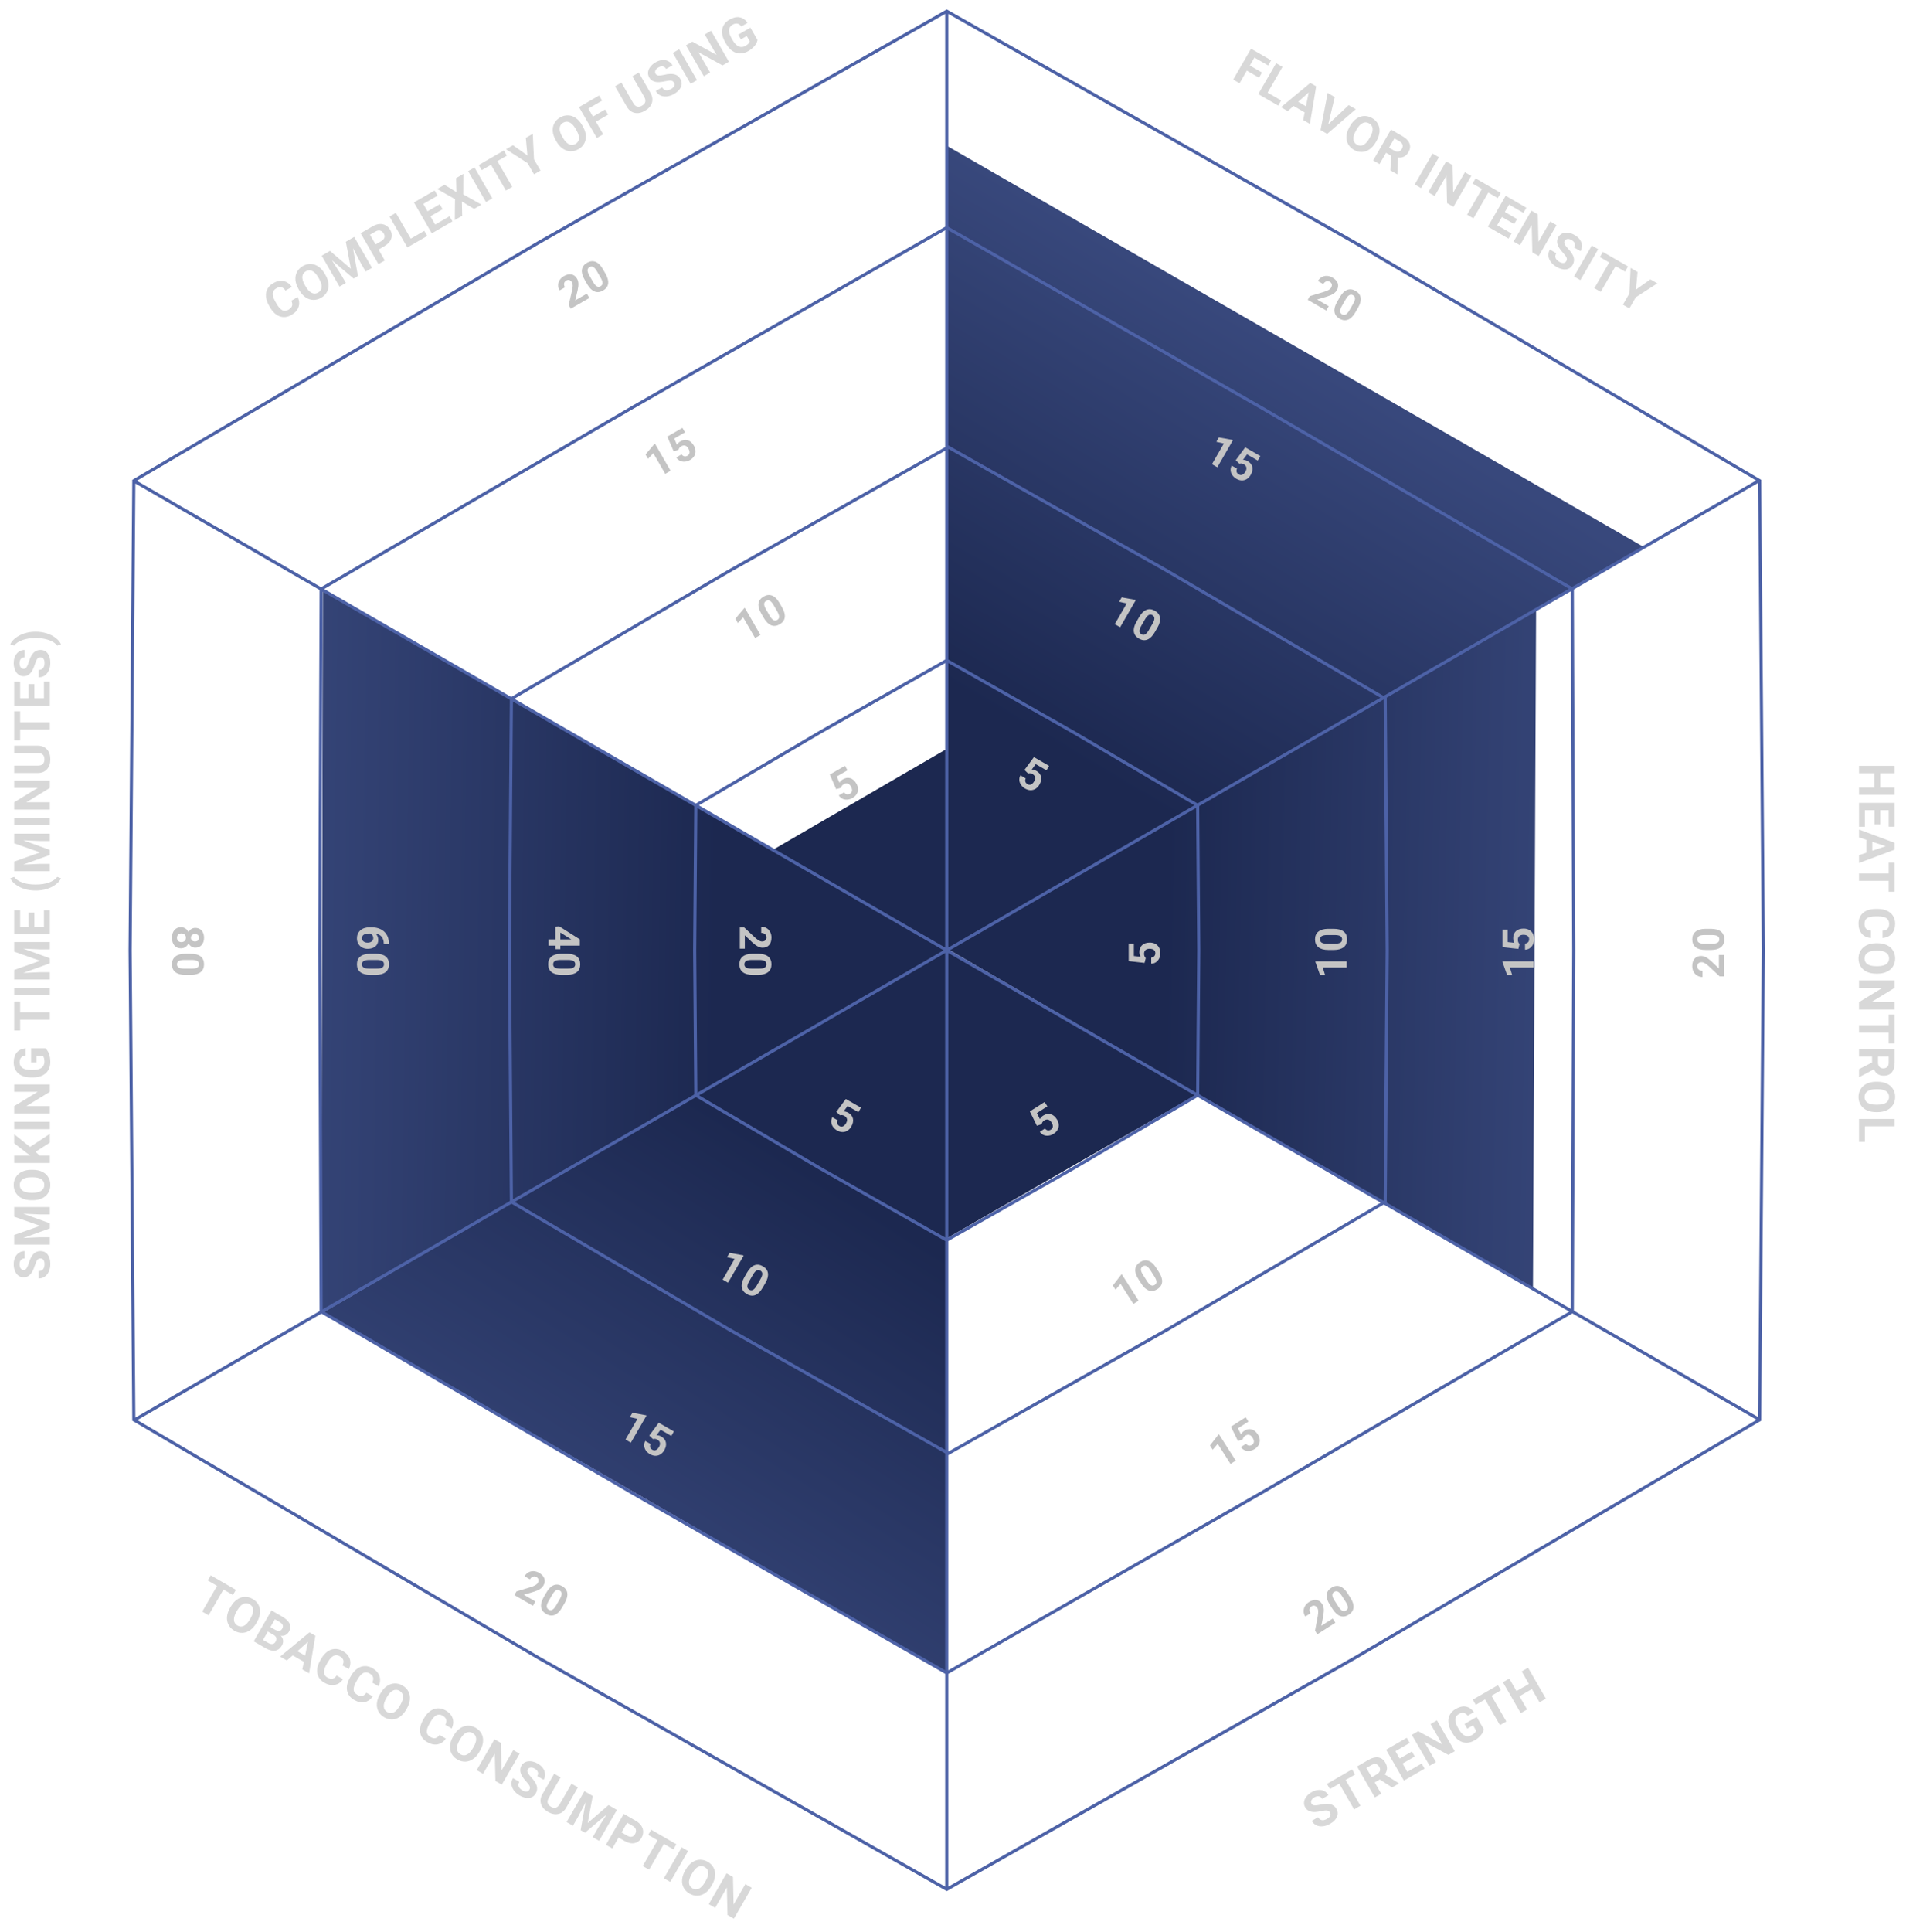 <?xml version="1.0" encoding="UTF-8"?> <svg xmlns="http://www.w3.org/2000/svg" width="608" height="616" viewBox="0 0 608 616" fill="none"> <path d="M302.06 303.345L302.061 46.5L524.499 174.5L302.06 303.345Z" fill="url(#paint0_linear)"></path> <path d="M302.498 303L246.5 271L302.498 238.5L302.498 303Z" fill="url(#paint1_linear)"></path> <path d="M302.001 303L102.5 418L103 188L302.001 303Z" fill="url(#paint2_linear)"></path> <path d="M302.198 302.613L302.198 533.5L103 418.5L302.198 302.613Z" fill="url(#paint3_linear)"></path> <path d="M302.257 302.57L490.001 194.5L489.001 411L302.257 302.57Z" fill="url(#paint4_linear)"></path> <path d="M302.208 303.19L381.372 349.226L302.208 394.726L302.208 303.19Z" fill="url(#paint5_linear)"></path> <path d="M201.998 129.787L302 72.576L402.002 129.787L402.006 129.789L501.553 187.788L502.008 302.998V303.002L501.553 418.212L402.006 476.211L402.002 476.213L302 533.424L201.998 476.213L201.994 476.211L102.447 418.212L101.992 303.002V302.998L102.447 187.788L201.994 129.789L201.998 129.787Z" stroke="#4D62A7"></path> <path d="M232.5 182.127L302.5 142.574L372.5 182.127L372.507 182.131L441.865 222.788L442.505 302.996V303.004L441.865 383.212L372.507 423.869L372.5 423.873L302.5 463.426L232.5 423.873L232.493 423.869L163.135 383.212L162.495 303.004V302.996L163.135 222.788L232.493 182.131L232.5 182.127Z" stroke="#4D62A7"></path> <path d="M261.798 233.361L302 210.575L342.202 233.361L342.208 233.365L382.043 256.787L382.41 302.996V303.004L382.043 349.213L342.208 372.635L342.202 372.639L302 395.425L261.798 372.639L261.792 372.635L221.957 349.213L221.59 303.004V302.996L221.957 256.787L261.795 233.363L261.798 233.361Z" stroke="#4D62A7"></path> <path fill-rule="evenodd" clip-rule="evenodd" d="M301.5 4.433L172.007 77.829L171.993 77.837L43.654 153.3L301.5 302.141V4.433ZM300.994 303.003L43.183 154.183L42 302.992V303.008L43.184 452.008L300.994 303.003ZM302.5 303.873L560.334 452.706L432.007 528.163L431.993 528.171L302.5 601.567V303.873ZM560.817 451.831L302.993 303.003L560.815 153.99L562 302.992V303.008L560.817 451.831ZM171.993 528.163L43.819 452.797L301.5 303.866V601.567L172.007 528.171L171.993 528.163ZM432.007 77.837L560.18 153.203L302.5 302.133V4.433L431.993 77.829L432.007 77.837ZM302 3L432.5 76.967L561.808 153L563 303L561.808 453L432.5 529.033L302 603L171.5 529.033L42.192 453L41 303L42.192 153L171.5 76.967L302 3Z" fill="#4D62A7"></path> <path d="M62.308 302.164C61.825 302.164 61.396 302.043 61.023 301.802C60.649 301.56 60.35 301.228 60.127 300.804C59.895 301.287 59.573 301.67 59.163 301.952C58.758 302.235 58.279 302.376 57.727 302.376C56.843 302.376 56.144 302.075 55.629 301.474C55.118 300.872 54.863 300.054 54.863 299.02C54.863 297.985 55.121 297.165 55.636 296.559C56.151 295.952 56.848 295.649 57.727 295.649C58.279 295.649 58.76 295.791 59.17 296.073C59.58 296.356 59.899 296.736 60.127 297.215C60.35 296.791 60.649 296.458 61.023 296.217C61.396 295.98 61.825 295.861 62.308 295.861C63.155 295.861 63.83 296.144 64.331 296.709C64.837 297.274 65.09 298.042 65.09 299.013C65.09 299.979 64.839 300.744 64.338 301.31C63.841 301.879 63.164 302.164 62.308 302.164ZM57.871 300.394C58.304 300.394 58.65 300.268 58.91 300.018C59.17 299.767 59.3 299.43 59.3 299.006C59.3 298.587 59.17 298.252 58.91 298.001C58.655 297.75 58.309 297.625 57.871 297.625C57.447 297.625 57.105 297.748 56.846 297.994C56.586 298.24 56.456 298.582 56.456 299.02C56.456 299.448 56.581 299.783 56.832 300.024C57.083 300.271 57.429 300.394 57.871 300.394ZM62.212 300.188C62.599 300.188 62.909 300.086 63.142 299.881C63.379 299.676 63.497 299.386 63.497 299.013C63.497 298.644 63.383 298.356 63.155 298.151C62.927 297.946 62.613 297.844 62.212 297.844C61.815 297.844 61.496 297.946 61.255 298.151C61.013 298.356 60.893 298.646 60.893 299.02C60.893 299.393 61.013 299.68 61.255 299.881C61.496 300.086 61.815 300.188 62.212 300.188ZM59.115 310.835C57.739 310.835 56.686 310.55 55.957 309.981C55.228 309.411 54.863 308.577 54.863 307.479C54.863 306.394 55.221 305.565 55.937 304.99C56.652 304.416 57.677 304.122 59.013 304.108L60.845 304.108C62.235 304.108 63.29 304.396 64.01 304.97C64.73 305.549 65.09 306.38 65.09 307.465C65.09 308.55 64.732 309.379 64.017 309.953C63.306 310.527 62.283 310.821 60.947 310.835L59.115 310.835ZM61.125 308.859C61.95 308.859 62.549 308.746 62.923 308.518C63.301 308.294 63.49 307.943 63.49 307.465C63.49 307 63.31 306.656 62.95 306.433C62.595 306.214 62.036 306.098 61.275 306.084L58.855 306.084C58.044 306.084 57.44 306.193 57.044 306.412C56.652 306.635 56.456 306.991 56.456 307.479C56.456 307.962 56.645 308.31 57.023 308.524C57.402 308.739 57.98 308.85 58.76 308.859L61.125 308.859Z" fill="#C4C4C4"></path> <path d="M236 302.499L236 295.677L237.354 295.677L240.785 298.896C241.268 299.339 241.69 299.664 242.05 299.874C242.41 300.088 242.752 300.195 243.075 300.195C243.517 300.195 243.864 300.084 244.114 299.86C244.369 299.637 244.497 299.318 244.497 298.903C244.497 298.457 244.342 298.104 244.032 297.844C243.727 297.589 243.324 297.461 242.822 297.461L242.822 295.479C243.428 295.479 243.982 295.622 244.483 295.909C244.985 296.201 245.377 296.611 245.659 297.14C245.946 297.668 246.09 298.268 246.09 298.937C246.09 299.963 245.844 300.758 245.352 301.323C244.859 301.893 244.164 302.178 243.267 302.178C242.774 302.178 242.273 302.05 241.763 301.795C241.252 301.54 240.658 301.102 239.979 300.482L237.593 298.22L237.593 302.499L236 302.499ZM240.115 310.835C238.739 310.835 237.686 310.55 236.957 309.981C236.228 309.411 235.863 308.577 235.863 307.479C235.863 306.394 236.221 305.565 236.937 304.99C237.652 304.416 238.677 304.122 240.013 304.108L241.845 304.108C243.235 304.108 244.29 304.396 245.01 304.97C245.73 305.549 246.09 306.38 246.09 307.465C246.09 308.55 245.732 309.379 245.017 309.953C244.306 310.527 243.283 310.821 241.947 310.835L240.115 310.835ZM242.125 308.859C242.95 308.859 243.549 308.746 243.923 308.518C244.301 308.294 244.49 307.943 244.49 307.465C244.49 307 244.31 306.656 243.95 306.433C243.595 306.214 243.036 306.098 242.275 306.084L239.855 306.084C239.044 306.084 238.44 306.193 238.044 306.412C237.652 306.635 237.456 306.991 237.456 307.479C237.456 307.962 237.645 308.31 238.023 308.524C238.402 308.739 238.98 308.85 239.76 308.859L242.125 308.859Z" fill="#C4C4C4"></path> <path d="M178.746 301.521L178.746 302.649L177.153 302.649L177.153 301.521L175 301.521L175 299.546L177.153 299.546L177.153 295.465L178.397 295.376L184.953 299.525L184.953 301.521L178.746 301.521ZM178.746 297.345L178.746 299.546L182.26 299.546L182.034 299.416L178.746 297.345ZM179.115 310.835C177.739 310.835 176.686 310.55 175.957 309.981C175.228 309.411 174.863 308.577 174.863 307.479C174.863 306.394 175.221 305.565 175.937 304.99C176.652 304.416 177.677 304.122 179.013 304.108L180.845 304.108C182.235 304.108 183.29 304.396 184.01 304.97C184.73 305.549 185.09 306.38 185.09 307.465C185.09 308.55 184.732 309.379 184.017 309.953C183.306 310.527 182.283 310.821 180.947 310.835L179.115 310.835ZM181.125 308.859C181.95 308.859 182.549 308.746 182.923 308.518C183.301 308.294 183.49 307.943 183.49 307.465C183.49 307 183.31 306.656 182.95 306.433C182.595 306.214 182.036 306.098 181.275 306.084L178.855 306.084C178.044 306.084 177.44 306.193 177.044 306.412C176.652 306.635 176.456 306.991 176.456 307.479C176.456 307.962 176.645 308.31 177.023 308.524C177.402 308.739 177.98 308.85 178.76 308.859L181.125 308.859Z" fill="#C4C4C4"></path> <path d="M124.056 301.036L122.429 301.036L122.429 300.845C122.415 299.951 122.183 299.231 121.731 298.685C121.28 298.142 120.654 297.816 119.852 297.707C120.389 298.236 120.658 298.903 120.658 299.71C120.658 300.576 120.348 301.264 119.729 301.774C119.109 302.285 118.293 302.54 117.281 302.54C116.634 302.54 116.049 302.399 115.524 302.116C115 301.838 114.592 301.442 114.301 300.927C114.009 300.416 113.863 299.838 113.863 299.19C113.863 298.142 114.228 297.295 114.957 296.647C115.686 296.005 116.659 295.684 117.876 295.684L118.587 295.684C119.667 295.684 120.619 295.886 121.444 296.292C122.274 296.702 122.914 297.288 123.365 298.049C123.821 298.814 124.051 299.701 124.056 300.708L124.056 301.036ZM119.072 299.108C119.072 298.789 118.988 298.5 118.819 298.24C118.655 297.98 118.437 297.789 118.163 297.666L117.562 297.666C116.901 297.666 116.383 297.796 116.01 298.056C115.641 298.315 115.456 298.68 115.456 299.149C115.456 299.573 115.622 299.915 115.955 300.175C116.292 300.439 116.728 300.571 117.261 300.571C117.803 300.571 118.241 300.439 118.573 300.175C118.906 299.91 119.072 299.555 119.072 299.108ZM118.115 310.835C116.739 310.835 115.686 310.55 114.957 309.981C114.228 309.411 113.863 308.577 113.863 307.479C113.863 306.394 114.221 305.565 114.937 304.99C115.652 304.416 116.677 304.122 118.013 304.108L119.845 304.108C121.235 304.108 122.29 304.396 123.01 304.97C123.73 305.549 124.09 306.38 124.09 307.465C124.09 308.55 123.732 309.379 123.017 309.953C122.306 310.527 121.283 310.821 119.947 310.835L118.115 310.835ZM120.125 308.859C120.95 308.859 121.549 308.746 121.923 308.518C122.301 308.294 122.49 307.943 122.49 307.465C122.49 307 122.31 306.656 121.95 306.433C121.595 306.214 121.036 306.098 120.275 306.084L117.855 306.084C117.044 306.084 116.44 306.193 116.044 306.412C115.652 306.635 115.456 306.991 115.456 307.479C115.456 307.962 115.645 308.31 116.023 308.524C116.402 308.739 116.98 308.85 117.76 308.859L120.125 308.859Z" fill="#C4C4C4"></path> <path d="M266.788 354.505L269.815 350.411L274.645 353.2L273.822 354.627L270.394 352.648L269.111 354.378C269.643 354.396 270.138 354.536 270.595 354.801C271.416 355.275 271.913 355.901 272.084 356.679C272.256 357.457 272.078 358.304 271.549 359.219C271.228 359.776 270.821 360.207 270.329 360.512C269.843 360.816 269.311 360.963 268.731 360.955C268.154 360.943 267.568 360.765 266.972 360.421C266.451 360.12 266.028 359.736 265.703 359.27C265.38 358.799 265.198 358.297 265.159 357.764C265.123 357.233 265.239 356.718 265.506 356.22L267.199 357.197C267.027 357.577 266.99 357.929 267.087 358.253C267.19 358.576 267.415 358.837 267.762 359.038C268.149 359.261 268.527 359.295 268.896 359.14C269.266 358.98 269.599 358.646 269.893 358.137C270.175 357.647 270.272 357.203 270.181 356.803C270.091 356.404 269.825 356.077 269.383 355.821C268.976 355.587 268.585 355.503 268.209 355.57L267.955 355.628L266.788 354.505Z" fill="#C4C4C4"></path> <path d="M232.242 408.996L230.531 408.008L234.339 401.413L231.931 400.868L232.734 399.476L237.042 400.259L237.225 400.365L232.242 408.996ZM243.271 410.612C242.583 411.804 241.81 412.573 240.952 412.92C240.094 413.266 239.19 413.165 238.238 412.616C237.299 412.074 236.76 411.349 236.62 410.442C236.481 409.536 236.739 408.501 237.395 407.337L238.311 405.751C239.006 404.547 239.782 403.777 240.639 403.441C241.5 403.106 242.401 403.21 243.34 403.753C244.279 404.295 244.819 405.02 244.958 405.926C245.1 406.829 244.843 407.862 244.187 409.025L243.271 410.612ZM242.565 407.884C242.978 407.169 243.179 406.593 243.168 406.156C243.164 405.717 242.954 405.377 242.54 405.138C242.137 404.906 241.75 404.889 241.376 405.09C241.009 405.288 240.629 405.713 240.237 406.366L239.027 408.461C238.621 409.164 238.414 409.742 238.405 410.194C238.403 410.645 238.613 410.993 239.035 411.237C239.453 411.478 239.85 411.489 240.224 411.268C240.599 411.048 240.985 410.602 241.383 409.932L242.565 407.884Z" fill="#C4C4C4"></path> <path d="M201.242 459.996L199.531 459.008L203.339 452.413L200.931 451.868L201.734 450.476L206.042 451.259L206.225 451.365L201.242 459.996ZM207.114 457.734L210.14 453.641L214.971 456.43L214.147 457.856L210.72 455.877L209.437 457.607C209.968 457.625 210.463 457.766 210.921 458.03C211.742 458.504 212.238 459.13 212.41 459.908C212.582 460.686 212.404 461.533 211.875 462.449C211.554 463.005 211.147 463.436 210.655 463.741C210.169 464.045 209.637 464.193 209.057 464.185C208.48 464.172 207.894 463.994 207.298 463.65C206.777 463.349 206.354 462.966 206.028 462.499C205.705 462.028 205.524 461.527 205.485 460.993C205.449 460.462 205.565 459.948 205.832 459.449L207.525 460.427C207.353 460.806 207.315 461.158 207.412 461.483C207.516 461.805 207.741 462.067 208.088 462.267C208.475 462.491 208.853 462.525 209.221 462.369C209.592 462.21 209.925 461.875 210.219 461.366C210.501 460.877 210.597 460.432 210.507 460.033C210.417 459.633 210.15 459.306 209.708 459.051C209.302 458.816 208.911 458.732 208.535 458.8L208.28 458.858L207.114 457.734Z" fill="#C4C4C4"></path> <path d="M169.994 512.008L164.086 508.597L164.763 507.425L169.267 506.063C169.891 505.865 170.384 505.663 170.746 505.456C171.111 505.251 171.375 505.009 171.537 504.729C171.758 504.346 171.834 503.99 171.766 503.661C171.701 503.329 171.488 503.059 171.129 502.851C170.742 502.628 170.359 502.586 169.979 502.724C169.605 502.861 169.293 503.146 169.042 503.581L167.326 502.589C167.629 502.064 168.03 501.657 168.529 501.366C169.032 501.078 169.583 500.943 170.183 500.963C170.784 500.979 171.375 501.154 171.955 501.489C172.843 502.002 173.409 502.612 173.652 503.321C173.899 504.032 173.798 504.777 173.349 505.554C173.103 505.98 172.742 506.351 172.266 506.665C171.79 506.98 171.113 507.276 170.237 507.554L167.085 508.489L170.791 510.628L169.994 512.008ZM179.271 512.612C178.583 513.804 177.81 514.573 176.952 514.92C176.094 515.266 175.19 515.165 174.238 514.616C173.299 514.074 172.76 513.349 172.62 512.442C172.481 511.536 172.739 510.501 173.395 509.337L174.311 507.751C175.006 506.547 175.782 505.777 176.639 505.441C177.5 505.106 178.401 505.21 179.34 505.753C180.279 506.295 180.819 507.02 180.958 507.926C181.1 508.829 180.843 509.862 180.187 511.025L179.271 512.612ZM178.565 509.884C178.978 509.169 179.179 508.593 179.168 508.156C179.164 507.717 178.954 507.377 178.54 507.138C178.137 506.906 177.75 506.889 177.376 507.09C177.009 507.288 176.629 507.713 176.237 508.366L175.027 510.461C174.621 511.164 174.414 511.742 174.405 512.194C174.403 512.645 174.613 512.993 175.035 513.237C175.453 513.478 175.85 513.489 176.224 513.268C176.599 513.048 176.985 512.602 177.383 511.932L178.565 509.884Z" fill="#C4C4C4"></path> <path d="M365.105 307.029L360.047 306.455L360.047 300.877L361.694 300.877L361.694 304.835L363.834 305.081C363.583 304.612 363.458 304.113 363.458 303.584C363.458 302.636 363.752 301.893 364.34 301.355C364.928 300.818 365.75 300.549 366.808 300.549C367.45 300.549 368.027 300.686 368.537 300.959C369.043 301.228 369.437 301.615 369.72 302.121C369.998 302.627 370.137 303.224 370.137 303.912C370.137 304.514 370.016 305.072 369.774 305.587C369.528 306.102 369.184 306.51 368.742 306.811C368.3 307.107 367.797 307.264 367.231 307.282L367.231 305.327C367.646 305.286 367.97 305.143 368.202 304.896C368.43 304.646 368.544 304.32 368.544 303.919C368.544 303.472 368.384 303.128 368.065 302.887C367.742 302.645 367.286 302.524 366.698 302.524C366.133 302.524 365.7 302.663 365.399 302.941C365.099 303.219 364.948 303.614 364.948 304.124C364.948 304.593 365.071 304.974 365.317 305.266L365.495 305.457L365.105 307.029Z" fill="#C4C4C4"></path> <path d="M429.569 306.524L429.569 308.5L421.954 308.5L422.686 310.858L421.079 310.858L419.603 306.736L419.603 306.524L429.569 306.524ZM425.454 296.165C426.83 296.165 427.883 296.45 428.612 297.019C429.341 297.589 429.706 298.423 429.706 299.521C429.706 300.606 429.348 301.435 428.633 302.01C427.917 302.584 426.892 302.878 425.557 302.892L423.725 302.892C422.335 302.892 421.28 302.604 420.56 302.03C419.84 301.451 419.479 300.62 419.479 299.535C419.479 298.45 419.837 297.621 420.553 297.047C421.264 296.473 422.287 296.179 423.622 296.165L425.454 296.165ZM423.444 298.141C422.619 298.141 422.02 298.254 421.646 298.482C421.268 298.706 421.079 299.057 421.079 299.535C421.079 300 421.259 300.344 421.619 300.567C421.975 300.786 422.533 300.902 423.294 300.916L425.714 300.916C426.525 300.916 427.129 300.807 427.525 300.588C427.917 300.365 428.113 300.009 428.113 299.521C428.113 299.038 427.924 298.69 427.546 298.476C427.168 298.261 426.589 298.15 425.81 298.141L423.444 298.141Z" fill="#C4C4C4"></path> <path d="M489.236 306.524L489.236 308.5L481.621 308.5L482.353 310.858L480.746 310.858L479.27 306.736L479.27 306.524L489.236 306.524ZM484.342 302.57L479.283 301.996L479.283 296.418L480.931 296.418L480.931 300.376L483.07 300.622C482.82 300.153 482.694 299.654 482.694 299.125C482.694 298.177 482.988 297.434 483.576 296.896C484.164 296.359 484.987 296.09 486.044 296.09C486.687 296.09 487.263 296.226 487.773 296.5C488.279 296.769 488.674 297.156 488.956 297.662C489.234 298.168 489.373 298.765 489.373 299.453C489.373 300.055 489.252 300.613 489.011 301.128C488.765 301.643 488.421 302.051 487.979 302.351C487.536 302.648 487.033 302.805 486.468 302.823L486.468 300.868C486.882 300.827 487.206 300.684 487.438 300.437C487.666 300.187 487.78 299.861 487.78 299.46C487.78 299.013 487.621 298.669 487.302 298.428C486.978 298.186 486.522 298.065 485.935 298.065C485.369 298.065 484.937 298.204 484.636 298.482C484.335 298.76 484.185 299.155 484.185 299.665C484.185 300.134 484.308 300.515 484.554 300.807L484.731 300.998L484.342 302.57Z" fill="#C4C4C4"></path> <path d="M549.904 304.501L549.904 311.323L548.551 311.323L545.119 308.104C544.636 307.661 544.215 307.336 543.854 307.126C543.494 306.912 543.153 306.805 542.829 306.805C542.387 306.805 542.041 306.916 541.79 307.14C541.535 307.363 541.407 307.682 541.407 308.097C541.407 308.543 541.562 308.896 541.872 309.156C542.177 309.411 542.581 309.539 543.082 309.539L543.082 311.521C542.476 311.521 541.922 311.378 541.421 311.091C540.92 310.799 540.528 310.389 540.245 309.86C539.958 309.332 539.814 308.732 539.814 308.062C539.814 307.037 540.061 306.242 540.553 305.677C541.045 305.107 541.74 304.822 542.638 304.822C543.13 304.822 543.631 304.95 544.142 305.205C544.652 305.46 545.247 305.898 545.926 306.518L548.312 308.78L548.312 304.501L549.904 304.501ZM545.789 296.165C547.165 296.165 548.218 296.45 548.947 297.019C549.676 297.589 550.041 298.423 550.041 299.521C550.041 300.606 549.683 301.435 548.968 302.01C548.252 302.584 547.227 302.878 545.892 302.892L544.06 302.892C542.67 302.892 541.615 302.604 540.895 302.03C540.174 301.451 539.814 300.62 539.814 299.535C539.814 298.45 540.172 297.621 540.888 297.047C541.599 296.473 542.622 296.179 543.957 296.165L545.789 296.165ZM543.779 298.141C542.954 298.141 542.355 298.254 541.981 298.482C541.603 298.706 541.414 299.057 541.414 299.535C541.414 300 541.594 300.344 541.954 300.567C542.31 300.786 542.868 300.902 543.629 300.916L546.049 300.916C546.86 300.916 547.464 300.807 547.86 300.588C548.252 300.365 548.448 300.009 548.448 299.521C548.448 299.038 548.259 298.69 547.881 298.476C547.503 298.261 546.924 298.15 546.145 298.141L543.779 298.141Z" fill="#C4C4C4"></path> <path d="M266.726 251.637L264.694 246.969L269.525 244.18L270.349 245.607L266.921 247.586L267.778 249.562C268.059 249.11 268.429 248.752 268.886 248.488C269.707 248.014 270.498 247.897 271.257 248.137C272.017 248.377 272.661 248.955 273.19 249.871C273.511 250.428 273.681 250.995 273.699 251.574C273.719 252.146 273.581 252.682 273.284 253.179C272.985 253.673 272.538 254.092 271.942 254.436C271.421 254.737 270.877 254.911 270.31 254.959C269.741 255.004 269.216 254.91 268.734 254.677C268.257 254.443 267.869 254.085 267.57 253.605L269.263 252.627C269.506 252.966 269.792 253.174 270.122 253.253C270.453 253.325 270.792 253.26 271.139 253.06C271.526 252.837 271.744 252.526 271.794 252.129C271.841 251.728 271.718 251.273 271.424 250.764C271.142 250.275 270.805 249.969 270.414 249.848C270.022 249.726 269.606 249.793 269.164 250.048C268.757 250.283 268.489 250.58 268.36 250.939L268.283 251.189L266.726 251.637Z" fill="#C4C4C4"></path> <path d="M242.577 202.447L240.866 203.434L237.058 196.839L235.382 198.652L234.579 197.261L237.41 193.921L237.594 193.815L242.577 202.447ZM249.491 193.703C250.179 194.895 250.459 195.949 250.33 196.865C250.201 197.782 249.661 198.514 248.71 199.063C247.771 199.606 246.874 199.711 246.019 199.378C245.164 199.046 244.396 198.305 243.717 197.155L242.801 195.568C242.106 194.365 241.827 193.307 241.964 192.397C242.105 191.484 242.646 190.756 243.585 190.214C244.524 189.672 245.421 189.567 246.277 189.899C247.129 190.228 247.895 190.967 248.575 192.116L249.491 193.703ZM246.775 192.95C246.363 192.236 245.964 191.774 245.58 191.564C245.198 191.348 244.799 191.36 244.385 191.599C243.982 191.832 243.774 192.159 243.761 192.583C243.749 193 243.928 193.542 244.296 194.208L245.506 196.303C245.912 197.006 246.309 197.474 246.696 197.708C247.086 197.936 247.491 197.928 247.914 197.684C248.332 197.443 248.539 197.104 248.536 196.67C248.532 196.235 248.339 195.678 247.958 194.999L246.775 192.95Z" fill="#C4C4C4"></path> <path d="M213.91 150.1L212.199 151.088L208.391 144.493L206.715 146.305L205.912 144.914L208.743 141.574L208.927 141.468L213.91 150.1ZM214.887 143.884L212.855 139.216L217.686 136.427L218.51 137.854L215.082 139.833L215.939 141.809C216.22 141.357 216.589 140.999 217.047 140.735C217.868 140.261 218.658 140.144 219.418 140.384C220.178 140.624 220.822 141.202 221.35 142.118C221.672 142.674 221.842 143.242 221.86 143.821C221.88 144.393 221.742 144.928 221.445 145.426C221.146 145.92 220.698 146.339 220.102 146.683C219.581 146.983 219.037 147.158 218.471 147.206C217.902 147.251 217.376 147.157 216.895 146.924C216.417 146.689 216.029 146.332 215.731 145.852L217.424 144.874C217.667 145.213 217.953 145.421 218.283 145.499C218.614 145.571 218.953 145.507 219.3 145.307C219.687 145.083 219.905 144.773 219.955 144.376C220.002 143.975 219.879 143.52 219.585 143.011C219.302 142.522 218.965 142.216 218.574 142.095C218.183 141.973 217.767 142.04 217.325 142.295C216.918 142.53 216.65 142.827 216.52 143.186L216.444 143.435L214.887 143.884Z" fill="#C4C4C4"></path> <path d="M187.994 95.009L182.086 98.42L181.409 97.248L182.482 92.666C182.623 92.027 182.695 91.499 182.696 91.082C182.702 90.663 182.623 90.314 182.462 90.033C182.241 89.65 181.971 89.406 181.652 89.301C181.331 89.192 180.991 89.241 180.632 89.448C180.245 89.671 180.017 89.982 179.947 90.38C179.878 90.772 179.969 91.186 180.22 91.62L178.503 92.611C178.2 92.086 178.048 91.535 178.046 90.957C178.048 90.377 178.207 89.832 178.523 89.323C178.838 88.81 179.285 88.386 179.865 88.052C180.753 87.539 181.565 87.354 182.3 87.498C183.04 87.639 183.634 88.099 184.083 88.876C184.329 89.303 184.469 89.801 184.503 90.37C184.537 90.94 184.456 91.674 184.259 92.572L183.492 95.769L187.198 93.629L187.994 95.009ZM193.156 87.277C193.844 88.469 194.124 89.523 193.995 90.439C193.866 91.356 193.326 92.088 192.375 92.637C191.436 93.18 190.539 93.285 189.684 92.952C188.829 92.62 188.061 91.879 187.382 90.729L186.466 89.142C185.771 87.939 185.492 86.881 185.629 85.971C185.77 85.058 186.311 84.33 187.25 83.788C188.189 83.246 189.087 83.141 189.942 83.473C190.794 83.802 191.56 84.541 192.24 85.69L193.156 87.277ZM190.44 86.524C190.028 85.81 189.629 85.348 189.245 85.138C188.863 84.922 188.464 84.934 188.05 85.173C187.647 85.406 187.439 85.734 187.426 86.157C187.414 86.574 187.593 87.116 187.961 87.782L189.171 89.877C189.577 90.58 189.974 91.048 190.361 91.282C190.751 91.51 191.156 91.502 191.579 91.258C191.997 91.016 192.204 90.678 192.201 90.244C192.197 89.809 192.005 89.252 191.623 88.573L190.44 86.524Z" fill="#C4C4C4"></path> <path d="M326.788 245.505L329.815 241.411L334.645 244.201L333.822 245.627L330.394 243.648L329.111 245.378C329.643 245.396 330.138 245.537 330.595 245.801C331.416 246.275 331.913 246.901 332.084 247.679C332.256 248.457 332.078 249.304 331.549 250.22C331.228 250.776 330.821 251.207 330.329 251.512C329.843 251.816 329.311 251.964 328.731 251.955C328.154 251.943 327.568 251.765 326.972 251.421C326.451 251.12 326.028 250.737 325.703 250.27C325.38 249.799 325.198 249.297 325.159 248.764C325.123 248.233 325.239 247.718 325.506 247.22L327.199 248.197C327.027 248.577 326.99 248.929 327.087 249.253C327.19 249.576 327.415 249.838 327.762 250.038C328.149 250.262 328.527 250.295 328.896 250.14C329.266 249.981 329.599 249.646 329.893 249.137C330.175 248.648 330.272 248.203 330.181 247.804C330.091 247.404 329.825 247.077 329.383 246.822C328.976 246.587 328.585 246.503 328.209 246.571L327.955 246.629L326.788 245.505Z" fill="#C4C4C4"></path> <path d="M357.314 199.996L355.603 199.009L359.411 192.414L357.003 191.868L357.806 190.477L362.114 191.259L362.298 191.365L357.314 199.996ZM368.343 201.612C367.655 202.804 366.882 203.573 366.024 203.92C365.166 204.267 364.262 204.165 363.311 203.616C362.371 203.074 361.832 202.349 361.692 201.443C361.553 200.536 361.811 199.501 362.467 198.338L363.383 196.751C364.078 195.547 364.854 194.777 365.711 194.441C366.573 194.107 367.473 194.211 368.412 194.753C369.351 195.295 369.891 196.02 370.03 196.927C370.172 197.829 369.915 198.862 369.259 200.026L368.343 201.612ZM367.637 198.884C368.05 198.17 368.251 197.594 368.24 197.156C368.236 196.717 368.027 196.378 367.612 196.138C367.21 195.906 366.822 195.89 366.448 196.09C366.081 196.288 365.701 196.714 365.309 197.366L364.099 199.462C363.693 200.164 363.486 200.742 363.477 201.195C363.475 201.646 363.685 201.993 364.107 202.237C364.525 202.478 364.922 202.489 365.297 202.268C365.671 202.048 366.057 201.603 366.455 200.932L367.637 198.884Z" fill="#C4C4C4"></path> <path d="M388.313 148.997L386.602 148.009L390.41 141.414L388.002 140.868L388.805 139.477L393.113 140.259L393.297 140.365L388.313 148.997ZM394.185 146.735L397.212 142.641L402.042 145.43L401.219 146.857L397.791 144.878L396.508 146.608C397.04 146.626 397.535 146.767 397.992 147.031C398.813 147.505 399.31 148.131 399.481 148.909C399.653 149.687 399.475 150.534 398.946 151.449C398.625 152.006 398.218 152.437 397.726 152.742C397.24 153.046 396.708 153.193 396.128 153.185C395.551 153.173 394.965 152.995 394.369 152.651C393.848 152.35 393.425 151.966 393.1 151.5C392.777 151.029 392.596 150.527 392.556 149.994C392.521 149.463 392.636 148.948 392.903 148.45L394.596 149.427C394.424 149.807 394.387 150.159 394.484 150.483C394.587 150.806 394.812 151.067 395.159 151.268C395.546 151.491 395.924 151.525 396.293 151.37C396.664 151.21 396.996 150.876 397.29 150.367C397.572 149.877 397.669 149.433 397.578 149.033C397.488 148.634 397.222 148.307 396.78 148.051C396.373 147.817 395.982 147.733 395.606 147.8L395.352 147.859L394.185 146.735Z" fill="#C4C4C4"></path> <path d="M423.067 99.008L417.158 95.597L417.835 94.424L422.339 93.062C422.964 92.865 423.457 92.663 423.818 92.456C424.184 92.251 424.447 92.009 424.609 91.729C424.83 91.346 424.907 90.99 424.839 90.661C424.773 90.329 424.56 90.059 424.201 89.851C423.814 89.628 423.431 89.586 423.051 89.724C422.677 89.861 422.365 90.146 422.115 90.581L420.398 89.589C420.701 89.064 421.102 88.657 421.601 88.366C422.105 88.078 422.656 87.943 423.255 87.963C423.856 87.979 424.447 88.154 425.027 88.489C425.915 89.002 426.481 89.612 426.724 90.321C426.971 91.032 426.871 91.777 426.422 92.554C426.176 92.98 425.814 93.351 425.338 93.665C424.862 93.98 424.186 94.276 423.309 94.554L420.157 95.489L423.863 97.629L423.067 99.008ZM432.343 99.612C431.655 100.804 430.882 101.573 430.024 101.92C429.166 102.266 428.262 102.165 427.311 101.616C426.371 101.074 425.832 100.349 425.692 99.442C425.553 98.536 425.811 97.501 426.467 96.338L427.383 94.751C428.078 93.547 428.854 92.777 429.711 92.441C430.573 92.106 431.473 92.21 432.412 92.753C433.351 93.295 433.891 94.02 434.03 94.926C434.172 95.829 433.915 96.862 433.259 98.025L432.343 99.612ZM431.637 96.884C432.05 96.169 432.251 95.593 432.24 95.156C432.236 94.716 432.027 94.377 431.612 94.138C431.21 93.906 430.822 93.889 430.448 94.09C430.081 94.288 429.701 94.713 429.309 95.366L428.099 97.461C427.693 98.164 427.486 98.742 427.477 99.194C427.475 99.645 427.685 99.993 428.107 100.237C428.525 100.478 428.922 100.489 429.297 100.268C429.671 100.048 430.057 99.602 430.455 98.932L431.637 96.884Z" fill="#C4C4C4"></path> <path d="M330.754 358.95L328.514 354.378L333.215 351.375L334.102 352.764L330.767 354.894L331.711 356.83C331.972 356.366 332.325 355.992 332.77 355.707C333.569 355.197 334.353 355.045 335.123 355.251C335.893 355.457 336.562 356.005 337.131 356.896C337.477 357.438 337.673 357.997 337.717 358.574C337.763 359.145 337.648 359.686 337.374 360.197C337.098 360.703 336.669 361.142 336.089 361.512C335.582 361.836 335.047 362.035 334.483 362.108C333.917 362.178 333.388 362.108 332.896 361.897C332.408 361.684 332.005 361.345 331.685 360.878L333.333 359.826C333.591 360.153 333.886 360.348 334.218 360.412C334.552 360.469 334.888 360.389 335.226 360.174C335.603 359.933 335.807 359.613 335.838 359.215C335.868 358.812 335.724 358.363 335.408 357.867C335.104 357.391 334.753 357.101 334.357 356.997C333.961 356.894 333.548 356.979 333.118 357.254C332.722 357.507 332.468 357.815 332.354 358.179L332.289 358.432L330.754 358.95Z" fill="#C4C4C4"></path> <path d="M363.208 414.714L361.543 415.777L357.443 409.36L355.849 411.246L354.985 409.892L357.663 406.429L357.842 406.315L363.208 414.714ZM369.722 405.669C370.463 406.829 370.79 407.869 370.702 408.79C370.615 409.711 370.108 410.468 369.183 411.059C368.269 411.643 367.377 411.788 366.508 411.494C365.639 411.2 364.839 410.494 364.109 409.376L363.123 407.832C362.374 406.661 362.048 405.617 362.145 404.702C362.245 403.783 362.752 403.032 363.666 402.448C364.58 401.864 365.471 401.719 366.341 402.013C367.207 402.303 368.006 403.007 368.736 404.125L369.722 405.669ZM366.976 405.039C366.531 404.343 366.113 403.9 365.72 403.707C365.328 403.509 364.93 403.538 364.527 403.796C364.135 404.046 363.942 404.383 363.948 404.807C363.955 405.224 364.157 405.757 364.556 406.406L365.858 408.445C366.295 409.129 366.712 409.579 367.11 409.795C367.509 410.005 367.914 409.979 368.325 409.717C368.732 409.457 368.924 409.109 368.901 408.675C368.878 408.241 368.661 407.693 368.249 407.032L366.976 405.039Z" fill="#C4C4C4"></path> <path d="M394.195 465.722L392.53 466.785L388.43 460.368L386.837 462.254L385.972 460.9L388.651 457.436L388.829 457.322L394.195 465.722ZM394.892 459.468L392.653 454.896L397.354 451.893L398.241 453.281L394.905 455.412L395.85 457.348C396.11 456.884 396.463 456.51 396.909 456.225C397.708 455.715 398.492 455.562 399.262 455.768C400.031 455.974 400.701 456.523 401.27 457.414C401.616 457.955 401.811 458.515 401.855 459.092C401.901 459.663 401.787 460.204 401.513 460.714C401.236 461.221 400.808 461.659 400.228 462.03C399.721 462.354 399.185 462.552 398.621 462.626C398.055 462.696 397.526 462.626 397.034 462.415C396.547 462.202 396.143 461.862 395.824 461.396L397.471 460.343C397.729 460.671 398.024 460.866 398.357 460.929C398.691 460.987 399.027 460.907 399.365 460.691C399.741 460.451 399.945 460.131 399.977 459.732C400.006 459.33 399.863 458.881 399.546 458.385C399.242 457.909 398.892 457.619 398.495 457.515C398.099 457.411 397.686 457.497 397.256 457.772C396.86 458.024 396.606 458.333 396.493 458.697L396.427 458.95L394.892 459.468Z" fill="#C4C4C4"></path> <path d="M425.966 517.415L420.216 521.088L419.488 519.947L420.354 515.322C420.466 514.677 420.514 514.146 420.497 513.73C420.483 513.311 420.389 512.966 420.215 512.693C419.977 512.32 419.697 512.089 419.374 511.998C419.048 511.903 418.711 511.967 418.361 512.19C417.985 512.431 417.77 512.751 417.718 513.152C417.668 513.547 417.777 513.956 418.047 514.378L416.377 515.445C416.05 514.935 415.873 514.391 415.845 513.814C415.821 513.234 415.956 512.683 416.249 512.16C416.54 511.634 416.968 511.19 417.532 510.83C418.396 510.277 419.199 510.057 419.94 510.167C420.685 510.275 421.3 510.708 421.783 511.464C422.048 511.879 422.21 512.37 422.27 512.938C422.33 513.505 422.281 514.242 422.124 515.148L421.502 518.377L425.108 516.073L425.966 517.415ZM430.775 509.459C431.516 510.619 431.843 511.66 431.755 512.581C431.668 513.502 431.161 514.258 430.236 514.849C429.322 515.433 428.43 515.578 427.561 515.285C426.692 514.991 425.892 514.285 425.162 513.167L424.175 511.623C423.427 510.452 423.101 509.408 423.197 508.492C423.297 507.574 423.805 506.823 424.719 506.239C425.633 505.655 426.524 505.51 427.393 505.804C428.26 506.094 429.058 506.798 429.789 507.915L430.775 509.459ZM428.028 508.829C427.584 508.134 427.166 507.69 426.772 507.498C426.381 507.3 425.983 507.329 425.58 507.587C425.188 507.837 424.995 508.174 425.001 508.598C425.008 509.015 425.21 509.548 425.608 510.197L426.911 512.236C427.348 512.92 427.765 513.37 428.163 513.586C428.562 513.796 428.967 513.77 429.378 513.507C429.785 513.247 429.977 512.9 429.954 512.466C429.931 512.032 429.713 511.484 429.302 510.822L428.028 508.829Z" fill="#C4C4C4"></path> <path d="M401.631 24.773L397.734 22.523L395.409 26.548L393.38 25.376L399.067 15.525L405.481 19.228L404.532 20.872L400.148 18.341L398.679 20.885L402.576 23.135L401.631 24.773ZM404.358 29.54L408.667 32.029L407.726 33.659L401.387 29.999L407.074 20.148L409.104 21.32L404.358 29.54ZM416.181 35.834L412.622 33.78L410.774 35.419L408.615 34.173L417.97 26.439L419.851 27.525L417.851 39.505L415.692 38.259L416.181 35.834ZM414.119 32.452L416.582 33.874L417.473 29.472L414.119 32.452ZM423.709 39.63L430.219 33.511L432.479 34.816L423.361 42.686L421.243 41.463L423.514 29.64L425.767 30.941L423.709 39.63ZM438.853 45.361C438.293 46.33 437.631 47.082 436.866 47.614C436.101 48.147 435.284 48.427 434.414 48.454C433.549 48.484 432.704 48.261 431.879 47.784C431.062 47.313 430.447 46.696 430.033 45.934C429.619 45.172 429.446 44.326 429.513 43.396C429.583 42.463 429.89 41.521 430.432 40.571L430.713 40.084C431.273 39.114 431.939 38.362 432.711 37.827C433.49 37.291 434.31 37.01 435.173 36.984C436.043 36.957 436.888 37.181 437.709 37.655C438.53 38.129 439.144 38.748 439.55 39.512C439.964 40.274 440.131 41.125 440.052 42.065C439.979 43.004 439.664 43.956 439.107 44.921L438.853 45.361ZM437.054 43.727C437.65 42.694 437.918 41.802 437.858 41.052C437.798 40.301 437.426 39.728 436.74 39.333C436.059 38.939 435.38 38.902 434.703 39.221C434.028 39.535 433.393 40.203 432.797 41.224L432.52 41.704C431.939 42.71 431.674 43.597 431.723 44.366C431.773 45.134 432.145 45.719 432.839 46.12C433.521 46.513 434.197 46.549 434.87 46.228C435.545 45.902 436.181 45.228 436.776 44.207L437.054 43.727ZM443.757 49.654L442.14 48.72L440.058 52.326L438.029 51.154L443.716 41.303L447.376 43.417C448.54 44.089 449.288 44.866 449.62 45.749C449.952 46.633 449.845 47.548 449.298 48.495C448.91 49.167 448.439 49.644 447.885 49.926C447.339 50.206 446.693 50.308 445.949 50.233L445.756 55.489L445.701 55.584L443.522 54.326L443.757 49.654ZM443.09 47.076L444.727 48.021C445.237 48.316 445.705 48.415 446.134 48.319C446.564 48.219 446.911 47.941 447.174 47.486C447.442 47.021 447.52 46.579 447.408 46.159C447.3 45.742 446.973 45.376 446.427 45.061L444.797 44.119L443.09 47.076ZM453.319 59.982L451.289 58.81L456.976 48.959L459.006 50.131L453.319 59.982ZM463.633 65.937L461.603 64.765L461.394 56.002L457.652 62.484L455.622 61.312L461.309 51.461L463.339 52.633L463.547 61.413L467.297 54.918L469.32 56.086L463.633 65.937ZM477.772 63.157L474.754 61.415L470.016 69.622L467.986 68.45L472.724 60.243L469.747 58.525L470.697 56.88L478.721 61.513L477.772 63.157ZM483.004 71.429L479.107 69.179L477.584 71.818L482.158 74.458L481.216 76.089L474.613 72.276L480.3 62.425L486.89 66.23L485.941 67.874L481.381 65.241L480.025 67.589L483.922 69.839L483.004 71.429ZM490.833 81.641L488.804 80.469L488.595 71.707L484.852 78.188L482.823 77.016L488.51 67.165L490.54 68.337L490.748 77.117L494.498 70.622L496.521 71.79L490.833 81.641ZM499.622 83.269C499.843 82.886 499.877 82.515 499.724 82.155C499.573 81.792 499.211 81.294 498.638 80.662C498.067 80.026 497.64 79.479 497.357 79.021C496.587 77.77 496.498 76.633 497.089 75.609C497.397 75.077 497.819 74.69 498.356 74.447C498.901 74.201 499.52 74.123 500.215 74.212C500.914 74.302 501.613 74.55 502.312 74.954C503.016 75.36 503.569 75.85 503.971 76.425C504.375 76.995 504.594 77.6 504.628 78.239C504.667 78.881 504.515 79.497 504.174 80.088L502.145 78.916C502.405 78.465 502.465 78.033 502.324 77.621C502.185 77.205 501.859 76.848 501.345 76.551C500.849 76.264 500.402 76.148 500.004 76.201C499.609 76.25 499.313 76.445 499.115 76.788C498.93 77.108 498.935 77.469 499.131 77.871C499.33 78.275 499.689 78.752 500.207 79.304C501.161 80.318 501.753 81.234 501.984 82.053C502.215 82.872 502.109 83.665 501.666 84.432C501.174 85.284 500.465 85.768 499.539 85.882C498.615 85.993 497.608 85.733 496.516 85.103C495.758 84.665 495.148 84.129 494.684 83.495C494.223 82.855 493.967 82.2 493.916 81.527C493.87 80.857 494.031 80.204 494.398 79.568L496.435 80.743C495.807 81.831 496.143 82.749 497.442 83.499C497.924 83.778 498.357 83.898 498.74 83.86C499.125 83.818 499.419 83.621 499.622 83.269ZM504.121 89.313L502.091 88.141L507.778 78.29L509.808 79.462L504.121 89.313ZM518.375 86.6L515.357 84.857L510.619 93.064L508.589 91.892L513.327 83.686L510.35 81.967L511.3 80.323L519.324 84.956L518.375 86.6ZM521.845 92.329L526.458 89.074L528.677 90.356L521.818 94.767L519.756 98.34L517.692 97.148L519.755 93.576L520.146 85.43L522.371 86.715L521.845 92.329Z" fill="#D8D8D8"></path> <path d="M593 253.452L593 251.108L597.875 251.108L597.875 246.538L593 246.538L593 244.194L604.375 244.194L604.375 246.538L599.766 246.538L599.766 251.108L604.375 251.108L604.375 253.452L593 253.452ZM597.93 262.83L597.93 258.33L594.883 258.33L594.883 263.611L593 263.611L593 255.986L604.375 255.986L604.375 263.596L602.477 263.596L602.477 258.33L599.766 258.33L599.766 262.83L597.93 262.83ZM595.344 271.888L595.344 267.779L593 266.998L593 264.505L604.375 268.74L604.375 270.912L593 275.169L593 272.677L595.344 271.888ZM597.242 268.412L597.242 271.255L601.5 269.826L597.242 268.412ZM602.477 284.337L602.477 280.853L593 280.853L593 278.509L602.477 278.509L602.477 275.071L604.375 275.071L604.375 284.337L602.477 284.337ZM596.789 299.086C595.565 298.997 594.602 298.544 593.898 297.727C593.195 296.914 592.844 295.841 592.844 294.508C592.844 293.05 593.333 291.901 594.312 291.063C595.297 290.229 596.646 289.813 598.359 289.813L599.055 289.813C600.148 289.813 601.112 290.005 601.945 290.391C602.779 290.776 603.417 291.326 603.859 292.039C604.307 292.758 604.531 293.591 604.531 294.539C604.531 295.852 604.18 296.909 603.477 297.711C602.773 298.513 601.786 298.977 600.516 299.102L600.516 296.758C601.25 296.701 601.781 296.495 602.109 296.141C602.443 295.792 602.609 295.258 602.609 294.539C602.609 293.758 602.328 293.172 601.766 292.781C601.208 292.396 600.341 292.198 599.164 292.188L598.305 292.188C597.076 292.188 596.177 292.372 595.609 292.742C595.042 293.117 594.758 293.706 594.758 294.508C594.758 295.232 594.922 295.771 595.25 296.125C595.583 296.484 596.096 296.69 596.789 296.742L596.789 299.086ZM598.43 310.449C597.31 310.449 596.328 310.251 595.484 309.855C594.641 309.459 593.99 308.892 593.531 308.152C593.073 307.418 592.844 306.574 592.844 305.621C592.844 304.678 593.07 303.837 593.523 303.097C593.977 302.358 594.622 301.785 595.461 301.379C596.305 300.972 597.273 300.767 598.367 300.761L598.93 300.761C600.049 300.761 601.034 300.962 601.883 301.363C602.737 301.769 603.391 302.339 603.844 303.074C604.302 303.813 604.531 304.657 604.531 305.605C604.531 306.553 604.302 307.394 603.844 308.129C603.391 308.868 602.737 309.438 601.883 309.839C601.034 310.246 600.052 310.449 598.937 310.449L598.43 310.449ZM598.945 308.074C600.138 308.074 601.044 307.86 601.664 307.433C602.284 307.006 602.594 306.397 602.594 305.605C602.594 304.819 602.286 304.212 601.672 303.785C601.062 303.358 600.167 303.142 598.984 303.136L598.43 303.136C597.268 303.136 596.367 303.35 595.727 303.777C595.086 304.204 594.766 304.819 594.766 305.621C594.766 306.407 595.073 307.011 595.687 307.433C596.307 307.855 597.208 308.069 598.391 308.074L598.945 308.074ZM593 321.882L593 319.538L600.484 314.976L593 314.976L593 312.632L604.375 312.632L604.375 314.976L596.875 319.546L604.375 319.546L604.375 321.882L593 321.882ZM602.477 332.737L602.477 329.253L593 329.253L593 326.909L602.477 326.909L602.477 323.471L604.375 323.471L604.375 332.737L602.477 332.737ZM597.164 338.772L597.164 336.904L593 336.904L593 334.561L604.375 334.561L604.375 338.787C604.375 340.131 604.076 341.167 603.477 341.897C602.878 342.626 602.031 342.99 600.937 342.99C600.161 342.99 599.513 342.821 598.992 342.483C598.477 342.149 598.065 341.641 597.758 340.959L593.109 343.42L593 343.42L593 340.904L597.164 338.772ZM599.062 336.904L599.062 338.795C599.062 339.384 599.211 339.839 599.508 340.162C599.81 340.485 600.224 340.647 600.75 340.647C601.286 340.647 601.708 340.493 602.016 340.186C602.323 339.884 602.477 339.417 602.477 338.787L602.477 336.904L599.062 336.904ZM598.43 354.603C597.31 354.603 596.328 354.405 595.484 354.009C594.641 353.614 593.99 353.046 593.531 352.306C593.073 351.572 592.844 350.728 592.844 349.775C592.844 348.832 593.07 347.991 593.523 347.252C593.977 346.512 594.622 345.939 595.461 345.533C596.305 345.127 597.273 344.921 598.367 344.916L598.93 344.916C600.049 344.916 601.034 345.116 601.883 345.517C602.737 345.924 603.391 346.494 603.844 347.228C604.302 347.968 604.531 348.812 604.531 349.759C604.531 350.707 604.302 351.549 603.844 352.283C603.391 353.022 602.737 353.593 601.883 353.994C601.034 354.4 600.052 354.603 598.937 354.603L598.43 354.603ZM598.945 352.228C600.138 352.228 601.044 352.015 601.664 351.588C602.284 351.161 602.594 350.551 602.594 349.759C602.594 348.973 602.286 348.366 601.672 347.939C601.062 347.512 600.167 347.296 598.984 347.291L598.43 347.291C597.268 347.291 596.367 347.504 595.727 347.931C595.086 348.358 594.766 348.973 594.766 349.775C594.766 350.562 595.073 351.166 595.687 351.588C596.307 352.009 597.208 352.223 598.391 352.228L598.945 352.228ZM594.883 359.13L594.883 364.107L593 364.107L593 356.786L604.375 356.786L604.375 359.13L594.883 359.13Z" fill="#D8D8D8"></path> <path d="M424.253 577.929C424.032 577.546 423.727 577.331 423.34 577.284C422.949 577.233 422.337 577.298 421.503 577.478C420.667 577.655 419.979 577.751 419.441 577.767C417.974 577.808 416.944 577.317 416.353 576.293C416.046 575.761 415.921 575.201 415.98 574.614C416.04 574.02 416.282 573.445 416.705 572.887C417.134 572.327 417.698 571.845 418.397 571.442C419.1 571.035 419.802 570.802 420.5 570.741C421.196 570.676 421.83 570.789 422.4 571.079C422.975 571.366 423.433 571.805 423.774 572.396L421.745 573.568C421.484 573.117 421.14 572.85 420.713 572.766C420.283 572.677 419.811 572.781 419.297 573.078C418.8 573.365 418.476 573.693 418.323 574.064C418.168 574.43 418.189 574.785 418.387 575.128C418.572 575.448 418.887 575.624 419.332 575.656C419.782 575.685 420.375 575.613 421.111 575.44C422.467 575.121 423.556 575.066 424.381 575.275C425.206 575.485 425.839 575.973 426.282 576.74C426.774 577.592 426.838 578.448 426.475 579.308C426.108 580.163 425.379 580.906 424.288 581.536C423.53 581.973 422.761 582.234 421.979 582.318C421.195 582.398 420.499 582.292 419.891 581.999C419.288 581.704 418.803 581.239 418.436 580.603L420.472 579.427C421.1 580.514 422.063 580.682 423.362 579.932C423.845 579.654 424.165 579.339 424.324 578.989C424.48 578.634 424.457 578.281 424.253 577.929ZM432.255 565.813L429.238 567.555L433.976 575.762L431.946 576.934L427.208 568.727L424.231 570.446L423.282 568.802L431.306 564.169L432.255 565.813ZM440.138 567.396L438.52 568.33L440.603 571.936L438.573 573.108L432.885 563.257L436.546 561.144C437.709 560.472 438.757 560.213 439.688 560.367C440.619 560.521 441.357 561.072 441.904 562.019C442.292 562.691 442.47 563.337 442.437 563.958C442.406 564.571 442.172 565.181 441.735 565.788L446.191 568.584L446.245 568.678L444.067 569.936L440.138 567.396ZM437.571 566.686L439.209 565.741C439.718 565.446 440.039 565.09 440.17 564.671C440.299 564.248 440.231 563.809 439.968 563.353C439.7 562.889 439.356 562.6 438.936 562.488C438.521 562.373 438.041 562.473 437.495 562.788L435.864 563.729L437.571 566.686ZM451.3 560.068L447.403 562.318L448.926 564.956L453.5 562.316L454.442 563.946L447.838 567.759L442.151 557.908L448.741 554.103L449.69 555.747L445.13 558.38L446.485 560.728L450.382 558.478L451.3 560.068ZM464.059 558.394L462.029 559.566L454.336 555.365L458.078 561.847L456.048 563.019L450.361 553.168L452.39 551.996L460.098 556.206L456.348 549.711L458.371 548.543L464.059 558.394ZM473.323 551.385C473.21 552.034 472.89 552.672 472.363 553.301C471.834 553.926 471.163 554.473 470.351 554.941C469.498 555.433 468.643 555.681 467.784 555.683C466.928 555.679 466.119 555.424 465.358 554.919C464.602 554.411 463.944 553.682 463.382 552.731L462.996 552.061C462.428 551.078 462.102 550.133 462.017 549.225C461.934 548.311 462.095 547.485 462.498 546.746C462.904 546.001 463.526 545.386 464.365 544.902C465.533 544.227 466.608 543.98 467.59 544.159C468.568 544.333 469.426 544.918 470.162 545.912L468.187 547.052C467.771 546.541 467.332 546.244 466.87 546.162C466.412 546.077 465.913 546.191 465.371 546.504C464.681 546.902 464.305 547.465 464.244 548.192C464.183 548.919 464.445 549.796 465.032 550.822L465.395 551.452C465.992 552.485 466.638 553.152 467.335 553.453C468.033 553.754 468.76 553.686 469.518 553.248C470.28 552.808 470.73 552.332 470.867 551.82L469.887 550.121L468.04 551.188L467.176 549.693L471.053 547.454L473.323 551.385ZM478.785 538.949L475.767 540.691L480.506 548.898L478.476 550.07L473.738 541.863L470.761 543.582L469.811 541.938L477.836 537.305L478.785 538.949ZM493.12 541.615L491.09 542.787L488.653 538.565L484.695 540.85L487.132 545.072L485.103 546.244L479.415 536.393L481.445 535.221L483.75 539.213L487.708 536.928L485.403 532.936L487.433 531.764L493.12 541.615Z" fill="#D8D8D8"></path> <path d="M74.297 508.573L71.279 506.83L66.541 515.037L64.511 513.865L69.249 505.658L66.273 503.94L67.222 502.296L75.246 506.928L74.297 508.573ZM81.755 517.552C81.195 518.521 80.533 519.273 79.769 519.805C79.004 520.338 78.187 520.618 77.317 520.645C76.452 520.675 75.606 520.452 74.781 519.975C73.965 519.504 73.35 518.887 72.936 518.125C72.522 517.363 72.348 516.517 72.416 515.587C72.486 514.654 72.792 513.712 73.334 512.762L73.616 512.275C74.176 511.305 74.841 510.553 75.613 510.018C76.392 509.482 77.213 509.201 78.075 509.175C78.945 509.148 79.79 509.372 80.611 509.846C81.432 510.32 82.046 510.939 82.453 511.703C82.867 512.465 83.034 513.316 82.954 514.256C82.882 515.195 82.567 516.147 82.009 517.112L81.755 517.552ZM79.956 515.918C80.553 514.885 80.821 513.993 80.761 513.243C80.701 512.492 80.328 511.919 79.642 511.524C78.961 511.13 78.282 511.093 77.605 511.412C76.931 511.726 76.296 512.394 75.7 513.415L75.422 513.895C74.842 514.901 74.576 515.788 74.626 516.557C74.675 517.325 75.047 517.91 75.742 518.311C76.423 518.704 77.1 518.74 77.773 518.419C78.448 518.093 79.083 517.419 79.679 516.398L79.956 515.918ZM80.931 523.345L86.619 513.494L90.069 515.487C91.264 516.177 92.038 516.93 92.391 517.747C92.746 518.559 92.668 519.407 92.157 520.292C91.879 520.774 91.509 521.129 91.047 521.355C90.588 521.578 90.088 521.647 89.547 521.563C89.979 521.981 90.229 522.465 90.296 523.015C90.368 523.568 90.244 524.121 89.924 524.676C89.377 525.623 88.66 526.166 87.775 526.304C86.889 526.442 85.884 526.193 84.761 525.556L80.931 523.345ZM85.437 520.228L83.902 522.887L85.641 523.891C86.119 524.167 86.556 524.269 86.953 524.197C87.356 524.123 87.674 523.885 87.906 523.484C88.426 522.582 88.224 521.855 87.298 521.302L85.437 520.228ZM86.266 518.793L87.768 519.661C88.802 520.234 89.549 520.121 90.01 519.323C90.268 518.876 90.322 518.48 90.173 518.135C90.03 517.788 89.679 517.454 89.12 517.131L87.699 516.31L86.266 518.793ZM96.93 529.876L93.371 527.821L91.523 529.46L89.364 528.214L98.719 520.48L100.6 521.566L98.6 533.546L96.441 532.3L96.93 529.876ZM94.868 526.494L97.331 527.915L98.222 523.513L94.868 526.494ZM109.415 535.415C108.726 536.431 107.852 537.039 106.792 537.239C105.737 537.441 104.632 537.209 103.477 536.543C102.214 535.814 101.464 534.815 101.228 533.548C100.998 532.279 101.312 530.902 102.169 529.418L102.516 528.816C103.063 527.869 103.712 527.131 104.462 526.602C105.213 526.073 106.008 525.795 106.847 525.769C107.693 525.74 108.527 525.963 109.348 526.437C110.485 527.093 111.224 527.926 111.567 528.936C111.911 529.946 111.818 531.032 111.291 532.196L109.262 531.024C109.579 530.359 109.667 529.796 109.524 529.335C109.388 528.872 109.009 528.46 108.387 528.101C107.71 527.71 107.062 527.661 106.443 527.953C105.83 528.243 105.225 528.895 104.628 529.909L104.198 530.653C103.584 531.718 103.294 532.588 103.331 533.265C103.372 533.944 103.739 534.484 104.434 534.885C105.061 535.247 105.61 535.375 106.081 535.267C106.559 535.158 106.993 534.817 107.385 534.243L109.415 535.415ZM118.896 540.889C118.208 541.905 117.334 542.513 116.274 542.713C115.219 542.916 114.114 542.684 112.959 542.017C111.696 541.288 110.946 540.29 110.71 539.022C110.48 537.753 110.794 536.377 111.651 534.893L111.998 534.291C112.545 533.343 113.194 532.605 113.944 532.076C114.695 531.547 115.489 531.27 116.329 531.243C117.175 531.214 118.009 531.437 118.83 531.911C119.966 532.567 120.706 533.4 121.049 534.41C121.392 535.42 121.3 536.507 120.773 537.67L118.743 536.498C119.061 535.833 119.149 535.27 119.006 534.809C118.87 534.346 118.491 533.935 117.869 533.575C117.192 533.185 116.544 533.135 115.925 533.427C115.312 533.717 114.707 534.369 114.11 535.383L113.68 536.128C113.065 537.192 112.776 538.063 112.813 538.739C112.854 539.418 113.221 539.958 113.916 540.359C114.543 540.721 115.092 540.849 115.563 540.742C116.041 540.633 116.475 540.291 116.867 539.718L118.896 540.889ZM129.557 545.15C128.997 546.12 128.335 546.871 127.57 547.404C126.806 547.937 125.989 548.217 125.119 548.244C124.254 548.273 123.408 548.05 122.583 547.574C121.767 547.102 121.151 546.485 120.737 545.723C120.324 544.961 120.15 544.115 120.218 543.186C120.288 542.252 120.594 541.31 121.136 540.36L121.418 539.873C121.977 538.903 122.643 538.151 123.415 537.617C124.194 537.08 125.015 536.799 125.877 536.774C126.747 536.747 127.592 536.97 128.413 537.444C129.234 537.918 129.848 538.537 130.255 539.301C130.669 540.063 130.836 540.915 130.756 541.855C130.683 542.793 130.368 543.745 129.811 544.71L129.557 545.15ZM127.758 543.516C128.355 542.483 128.623 541.591 128.563 540.841C128.503 540.091 128.13 539.518 127.444 539.122C126.763 538.729 126.084 538.691 125.407 539.01C124.733 539.324 124.097 539.992 123.502 541.013L123.224 541.494C122.644 542.5 122.378 543.387 122.428 544.155C122.477 544.923 122.849 545.508 123.544 545.909C124.225 546.302 124.902 546.338 125.575 546.017C126.25 545.691 126.885 545.018 127.481 543.996L127.758 543.516ZM142.227 554.359C141.538 555.375 140.664 555.983 139.605 556.183C138.549 556.386 137.444 556.154 136.29 555.487C135.027 554.758 134.277 553.76 134.04 552.492C133.811 551.223 134.124 549.847 134.981 548.363L135.329 547.761C135.876 546.813 136.524 546.075 137.275 545.546C138.025 545.017 138.82 544.74 139.66 544.713C140.506 544.684 141.34 544.907 142.161 545.381C143.297 546.037 144.037 546.87 144.38 547.88C144.723 548.89 144.631 549.977 144.104 551.14L142.074 549.968C142.392 549.303 142.479 548.74 142.337 548.279C142.201 547.816 141.822 547.405 141.2 547.045C140.523 546.655 139.875 546.605 139.255 546.897C138.643 547.187 138.038 547.839 137.44 548.853L137.011 549.598C136.396 550.662 136.107 551.533 136.143 552.209C136.184 552.888 136.552 553.428 137.247 553.829C137.874 554.191 138.423 554.319 138.893 554.212C139.371 554.103 139.806 553.761 140.197 553.188L142.227 554.359ZM152.888 558.62C152.328 559.59 151.666 560.341 150.901 560.874C150.136 561.407 149.319 561.687 148.45 561.714C147.584 561.743 146.739 561.52 145.914 561.044C145.097 560.572 144.482 559.955 144.068 559.193C143.654 558.431 143.481 557.585 143.548 556.656C143.618 555.722 143.925 554.78 144.467 553.83L144.748 553.343C145.308 552.373 145.974 551.621 146.746 551.087C147.525 550.55 148.345 550.269 149.208 550.244C150.078 550.217 150.923 550.44 151.744 550.914C152.565 551.388 153.179 552.007 153.586 552.771C153.999 553.533 154.167 554.385 154.087 555.325C154.014 556.263 153.699 557.215 153.142 558.18L152.888 558.62ZM151.089 556.986C151.685 555.953 151.953 555.061 151.894 554.311C151.834 553.561 151.461 552.988 150.775 552.592C150.094 552.199 149.415 552.161 148.738 552.48C148.063 552.794 147.428 553.462 146.832 554.483L146.555 554.964C145.974 555.97 145.709 556.857 145.758 557.625C145.808 558.393 146.18 558.978 146.875 559.379C147.556 559.772 148.233 559.808 148.905 559.487C149.58 559.161 150.216 558.488 150.812 557.466L151.089 556.986ZM160.074 569.039L158.045 567.867L157.836 559.104L154.093 565.586L152.064 564.414L157.751 554.563L159.781 555.735L159.989 564.515L163.739 558.02L165.762 559.188L160.074 569.039ZM168.863 570.667C169.085 570.284 169.118 569.912 168.965 569.553C168.814 569.189 168.452 568.692 167.879 568.06C167.308 567.423 166.881 566.876 166.598 566.418C165.828 565.168 165.739 564.031 166.33 563.007C166.638 562.475 167.06 562.087 167.597 561.844C168.142 561.599 168.761 561.521 169.456 561.609C170.155 561.7 170.854 561.947 171.553 562.351C172.257 562.757 172.81 563.248 173.212 563.823C173.616 564.393 173.835 564.998 173.869 565.637C173.908 566.278 173.756 566.895 173.415 567.486L171.386 566.314C171.646 565.863 171.706 565.431 171.565 565.019C171.426 564.602 171.1 564.245 170.586 563.949C170.09 563.662 169.643 563.545 169.245 563.599C168.851 563.647 168.554 563.843 168.356 564.186C168.171 564.506 168.176 564.867 168.372 565.268C168.571 565.672 168.93 566.15 169.448 566.701C170.402 567.715 170.994 568.632 171.225 569.451C171.456 570.27 171.35 571.062 170.908 571.829C170.415 572.682 169.706 573.165 168.78 573.28C167.856 573.39 166.849 573.13 165.757 572.5C164.999 572.063 164.389 571.527 163.925 570.892C163.464 570.253 163.208 569.597 163.158 568.924C163.111 568.254 163.272 567.601 163.639 566.965L165.676 568.141C165.048 569.228 165.384 570.147 166.683 570.897C167.165 571.175 167.598 571.296 167.981 571.258C168.366 571.216 168.66 571.019 168.863 570.667ZM184.347 569.918L180.601 576.406C179.978 577.484 179.148 578.141 178.109 578.378C177.075 578.617 175.974 578.399 174.806 577.724C173.656 577.06 172.918 576.229 172.593 575.229C172.268 574.229 172.406 573.194 173.007 572.121L176.796 565.558L178.826 566.73L175.072 573.232C174.7 573.877 174.581 574.437 174.716 574.912C174.858 575.385 175.202 575.779 175.747 576.094C176.888 576.753 177.814 576.487 178.525 575.298L182.31 568.742L184.347 569.918ZM189.079 572.65L187.485 581.256L194.126 575.564L196.792 577.103L191.105 586.954L189.068 585.778L190.623 583.086L193.509 578.555L186.612 584.36L185.218 583.556L186.801 574.69L184.324 579.449L182.769 582.142L180.739 580.97L186.427 571.119L189.079 572.65ZM197.327 585.919L195.323 589.389L193.293 588.218L198.981 578.367L202.824 580.585C203.563 581.012 204.135 581.523 204.538 582.116C204.945 582.712 205.156 583.348 205.169 584.023C205.185 584.694 205.009 585.347 204.642 585.983C204.084 586.948 203.313 587.519 202.327 587.696C201.348 587.87 200.274 587.62 199.106 586.946L197.327 585.919ZM198.276 584.274L200.089 585.321C200.626 585.631 201.107 585.741 201.533 585.65C201.963 585.561 202.313 585.282 202.584 584.813C202.862 584.33 202.946 583.858 202.833 583.396C202.721 582.935 202.417 582.555 201.922 582.257L200.061 581.183L198.276 584.274ZM214.807 589.696L211.789 587.954L207.051 596.161L205.021 594.989L209.759 586.782L206.783 585.063L207.732 583.419L215.756 588.052L214.807 589.696ZM213.806 600.061L211.776 598.889L217.464 589.038L219.494 590.21L213.806 600.061ZM226.916 601.36C226.356 602.33 225.694 603.081 224.929 603.614C224.165 604.147 223.348 604.427 222.478 604.454C221.613 604.484 220.768 604.26 219.942 603.784C219.126 603.312 218.511 602.696 218.097 601.933C217.683 601.171 217.509 600.326 217.577 599.396C217.647 598.462 217.953 597.521 218.495 596.571L218.777 596.084C219.337 595.114 220.002 594.362 220.774 593.827C221.553 593.29 222.374 593.009 223.236 592.984C224.106 592.957 224.951 593.18 225.772 593.654C226.593 594.128 227.207 594.747 227.614 595.511C228.028 596.274 228.195 597.125 228.115 598.065C228.043 599.003 227.728 599.955 227.17 600.921L226.916 601.36ZM225.117 599.726C225.714 598.693 225.982 597.802 225.922 597.051C225.862 596.301 225.489 595.728 224.804 595.332C224.122 594.939 223.443 594.902 222.766 595.22C222.092 595.535 221.457 596.202 220.861 597.224L220.584 597.704C220.003 598.71 219.737 599.597 219.787 600.365C219.836 601.134 220.208 601.718 220.903 602.119C221.584 602.513 222.261 602.549 222.934 602.227C223.609 601.902 224.244 601.228 224.84 600.207L225.117 599.726ZM234.103 611.779L232.073 610.607L231.864 601.844L228.122 608.326L226.092 607.154L231.78 597.303L233.809 598.475L234.017 607.255L237.767 600.76L239.79 601.928L234.103 611.779Z" fill="#D8D8D8"></path> <path d="M12.92 401.264C12.477 401.264 12.139 401.42 11.904 401.733C11.665 402.045 11.415 402.608 11.154 403.42C10.889 404.233 10.628 404.876 10.373 405.35C9.675 406.642 8.735 407.288 7.553 407.288C6.938 407.288 6.391 407.116 5.912 406.772C5.428 406.423 5.05 405.926 4.779 405.28C4.508 404.629 4.373 403.9 4.373 403.092C4.373 402.28 4.521 401.556 4.818 400.92C5.11 400.285 5.524 399.793 6.061 399.444C6.597 399.09 7.206 398.913 7.889 398.913L7.889 401.256C7.368 401.256 6.964 401.42 6.678 401.749C6.386 402.077 6.24 402.538 6.24 403.131C6.24 403.704 6.363 404.15 6.607 404.467C6.847 404.785 7.165 404.944 7.561 404.944C7.93 404.944 8.24 404.759 8.49 404.389C8.74 404.014 8.975 403.465 9.193 402.741C9.594 401.407 10.092 400.436 10.685 399.827C11.279 399.217 12.019 398.913 12.904 398.913C13.889 398.913 14.662 399.285 15.225 400.03C15.782 400.775 16.061 401.777 16.061 403.038C16.061 403.913 15.902 404.709 15.584 405.428C15.261 406.147 14.821 406.696 14.264 407.077C13.706 407.452 13.06 407.639 12.326 407.639L12.326 405.288C13.581 405.288 14.209 404.538 14.209 403.038C14.209 402.48 14.097 402.045 13.873 401.733C13.644 401.42 13.326 401.264 12.92 401.264ZM4.529 393.776L12.779 390.854L4.529 387.948L4.529 384.87L15.904 384.87L15.904 387.222L12.795 387.222L7.428 386.987L15.904 390.058L15.904 391.667L7.436 394.729L12.795 394.495L15.904 394.495L15.904 396.839L4.529 396.839L4.529 393.776ZM10.475 372.999C11.594 372.999 12.576 373.197 13.42 373.593C14.264 373.989 14.915 374.557 15.373 375.296C15.831 376.031 16.061 376.874 16.061 377.828C16.061 378.77 15.834 379.611 15.381 380.351C14.928 381.091 14.282 381.664 13.443 382.07C12.6 382.476 11.631 382.682 10.537 382.687L9.975 382.687C8.855 382.687 7.87 382.486 7.021 382.085C6.167 381.679 5.514 381.109 5.061 380.374C4.602 379.635 4.373 378.791 4.373 377.843C4.373 376.895 4.602 376.054 5.061 375.32C5.514 374.58 6.167 374.01 7.021 373.609C7.87 373.203 8.852 372.999 9.967 372.999L10.475 372.999ZM9.959 375.374C8.766 375.374 7.86 375.588 7.24 376.015C6.62 376.442 6.311 377.052 6.311 377.843C6.311 378.63 6.618 379.236 7.232 379.664C7.842 380.091 8.738 380.307 9.92 380.312L10.475 380.312C11.636 380.312 12.537 380.098 13.178 379.671C13.818 379.244 14.139 378.63 14.139 377.828C14.139 377.041 13.831 376.437 13.217 376.015C12.597 375.593 11.696 375.38 10.514 375.374L9.959 375.374ZM11.342 367.254L12.654 368.473L15.904 368.473L15.904 370.816L4.529 370.816L4.529 368.473L9.686 368.473L8.271 367.441L4.529 364.543L4.529 361.66L9.584 365.699L15.904 361.543L15.904 364.332L11.342 367.254ZM15.904 357.688L15.904 360.032L4.529 360.032L4.529 357.688L15.904 357.688ZM15.904 345.778L15.904 348.122L8.42 352.684L15.904 352.684L15.904 355.028L4.529 355.028L4.529 352.684L12.029 348.114L4.529 348.114L4.529 345.778L15.904 345.778ZM14.467 334.251C14.972 334.673 15.365 335.27 15.646 336.04C15.922 336.811 16.061 337.665 16.061 338.603C16.061 339.587 15.847 340.452 15.42 341.197C14.988 341.936 14.363 342.509 13.545 342.915C12.727 343.316 11.766 343.522 10.662 343.533L9.889 343.533C8.753 343.533 7.771 343.342 6.943 342.962C6.11 342.577 5.475 342.025 5.037 341.306C4.594 340.582 4.373 339.736 4.373 338.767C4.373 337.418 4.696 336.363 5.342 335.603C5.982 334.842 6.917 334.392 8.146 334.251L8.146 336.533C7.495 336.637 7.019 336.869 6.717 337.228C6.415 337.582 6.264 338.072 6.264 338.697C6.264 339.494 6.563 340.1 7.162 340.517C7.761 340.934 8.652 341.145 9.834 341.15L10.56 341.15C11.753 341.15 12.654 340.923 13.264 340.47C13.873 340.017 14.178 339.353 14.178 338.478C14.178 337.598 13.99 336.97 13.615 336.595L11.654 336.595L11.654 338.728L9.928 338.728L9.928 334.251L14.467 334.251ZM6.428 319.307L6.428 322.791L15.904 322.791L15.904 325.135L6.428 325.135L6.428 328.573L4.529 328.573L4.529 319.307L6.428 319.307ZM15.904 314.991L15.904 317.335L4.529 317.335L4.529 314.991L15.904 314.991ZM4.529 309.269L12.779 306.347L4.529 303.441L4.529 300.363L15.904 300.363L15.904 302.714L12.795 302.714L7.428 302.48L15.904 305.55L15.904 307.159L7.436 310.222L12.795 309.988L15.904 309.988L15.904 312.331L4.529 312.331L4.529 309.269ZM10.975 290.992L10.975 295.492L14.021 295.492L14.021 290.211L15.904 290.211L15.904 297.836L4.529 297.836L4.529 290.226L6.428 290.226L6.428 295.492L9.139 295.492L9.139 290.992L10.975 290.992ZM11.279 283.938C10.087 283.938 8.951 283.779 7.873 283.462C6.795 283.144 5.842 282.675 5.014 282.055C4.18 281.436 3.602 280.764 3.279 280.04L4.498 279.602C5.061 280.363 5.93 280.956 7.107 281.384C8.284 281.811 9.659 282.024 11.232 282.024L11.475 282.024C13.053 282.024 14.433 281.813 15.615 281.391C16.797 280.969 17.68 280.373 18.264 279.602L19.459 280.04C19.141 280.748 18.579 281.41 17.771 282.024C16.969 282.634 16.042 283.1 14.99 283.423C13.938 283.746 12.839 283.917 11.693 283.938L11.279 283.938ZM4.529 274.724L12.779 271.802L4.529 268.896L4.529 265.818L15.904 265.818L15.904 268.169L12.795 268.169L7.428 267.935L15.904 271.005L15.904 272.614L7.436 275.677L12.795 275.443L15.904 275.443L15.904 277.786L4.529 277.786L4.529 274.724ZM15.904 260.799L15.904 263.142L4.529 263.142L4.529 260.799L15.904 260.799ZM15.904 248.889L15.904 251.233L8.42 255.795L15.904 255.795L15.904 258.139L4.529 258.139L4.529 255.795L12.029 251.225L4.529 251.225L4.529 248.889L15.904 248.889ZM4.529 237.753L12.021 237.753C13.266 237.753 14.251 238.143 14.975 238.924C15.699 239.701 16.061 240.763 16.061 242.112C16.061 243.44 15.709 244.495 15.006 245.276C14.303 246.057 13.337 246.456 12.107 246.471L4.529 246.471L4.529 244.128L12.037 244.128C12.782 244.128 13.326 243.951 13.67 243.596C14.008 243.237 14.178 242.742 14.178 242.112C14.178 240.794 13.485 240.125 12.1 240.104L4.529 240.104L4.529 237.753ZM6.428 226.788L6.428 230.273L15.904 230.273L15.904 232.616L6.428 232.616L6.428 236.054L4.529 236.054L4.529 226.788L6.428 226.788ZM10.975 218.121L10.975 222.621L14.021 222.621L14.021 217.339L15.904 217.339L15.904 224.964L4.529 224.964L4.529 217.355L6.428 217.355L6.428 222.621L9.139 222.621L9.139 218.121L10.975 218.121ZM12.92 209.586C12.477 209.586 12.139 209.742 11.904 210.055C11.665 210.367 11.415 210.93 11.154 211.742C10.889 212.555 10.628 213.198 10.373 213.672C9.675 214.964 8.735 215.609 7.553 215.609C6.938 215.609 6.391 215.438 5.912 215.094C5.428 214.745 5.05 214.247 4.779 213.602C4.508 212.951 4.373 212.221 4.373 211.414C4.373 210.602 4.521 209.878 4.818 209.242C5.11 208.607 5.524 208.115 6.061 207.766C6.597 207.412 7.206 207.234 7.889 207.234L7.889 209.578C7.368 209.578 6.964 209.742 6.678 210.07C6.386 210.399 6.24 210.859 6.24 211.453C6.24 212.026 6.363 212.471 6.607 212.789C6.847 213.107 7.165 213.266 7.561 213.266C7.93 213.266 8.24 213.081 8.49 212.711C8.74 212.336 8.975 211.787 9.193 211.063C9.594 209.729 10.092 208.758 10.685 208.149C11.279 207.539 12.019 207.234 12.904 207.234C13.889 207.234 14.662 207.607 15.225 208.352C15.782 209.096 16.061 210.099 16.061 211.359C16.061 212.234 15.902 213.031 15.584 213.75C15.261 214.469 14.821 215.018 14.264 215.399C13.706 215.774 13.06 215.961 12.326 215.961L12.326 213.609C13.581 213.609 14.209 212.859 14.209 211.359C14.209 210.802 14.097 210.367 13.873 210.055C13.644 209.742 13.326 209.586 12.92 209.586ZM11.459 201.419C12.636 201.419 13.769 201.588 14.857 201.926C15.946 202.265 16.907 202.752 17.74 203.387C18.574 204.023 19.146 204.702 19.459 205.426L18.264 205.864C17.706 205.124 16.847 204.541 15.685 204.114C14.524 203.687 13.188 203.465 11.678 203.45L11.264 203.45C9.706 203.45 8.334 203.663 7.146 204.09C5.959 204.512 5.068 205.103 4.475 205.864L3.279 205.426C3.587 204.718 4.144 204.051 4.951 203.426C5.758 202.796 6.699 202.309 7.771 201.965C8.844 201.616 9.956 201.434 11.107 201.419L11.459 201.419Z" fill="#D8D8D8"></path> <path d="M94.96 94.718C95.495 95.823 95.584 96.884 95.228 97.901C94.876 98.917 94.122 99.757 92.968 100.424C91.704 101.153 90.465 101.304 89.249 100.875C88.035 100.439 87 99.479 86.143 97.995L85.796 97.393C85.249 96.446 84.934 95.515 84.851 94.601C84.768 93.686 84.925 92.859 85.322 92.119C85.72 91.371 86.33 90.761 87.151 90.287C88.287 89.631 89.379 89.406 90.425 89.614C91.471 89.822 92.366 90.445 93.11 91.483L91.08 92.655C90.663 92.048 90.219 91.691 89.749 91.584C89.28 91.469 88.734 91.592 88.112 91.951C87.435 92.342 87.068 92.878 87.011 93.561C86.956 94.236 87.218 95.086 87.798 96.111L88.228 96.855C88.842 97.919 89.451 98.605 90.056 98.912C90.664 99.216 91.316 99.168 92.01 98.766C92.637 98.405 93.022 97.993 93.165 97.532C93.309 97.063 93.231 96.516 92.93 95.89L94.96 94.718ZM103.841 87.696C104.401 88.666 104.721 89.615 104.8 90.544C104.879 91.472 104.713 92.32 104.301 93.087C103.894 93.851 103.278 94.471 102.453 94.948C101.636 95.419 100.795 95.644 99.928 95.621C99.061 95.598 98.242 95.325 97.47 94.802C96.697 94.275 96.034 93.539 95.483 92.594L95.202 92.107C94.642 91.137 94.323 90.184 94.246 89.249C94.171 88.306 94.338 87.454 94.747 86.695C95.159 85.928 95.775 85.308 96.596 84.834C97.416 84.36 98.26 84.138 99.125 84.168C99.992 84.19 100.812 84.471 101.587 85.01C102.363 85.542 103.03 86.291 103.587 87.256L103.841 87.696ZM101.527 88.437C100.93 87.404 100.292 86.726 99.612 86.403C98.933 86.08 98.25 86.116 97.564 86.512C96.883 86.905 96.511 87.475 96.449 88.22C96.384 88.962 96.644 89.846 97.231 90.872L97.508 91.352C98.089 92.358 98.725 93.032 99.415 93.373C100.105 93.714 100.797 93.684 101.492 93.283C102.173 92.89 102.543 92.322 102.601 91.579C102.656 90.831 102.391 89.944 101.804 88.918L101.527 88.437ZM105.273 80.004L111.928 85.688L110.32 77.091L112.986 75.551L118.673 85.402L116.637 86.578L115.082 83.885L112.602 79.12L114.181 87.996L112.787 88.801L105.9 82.998L108.783 87.522L110.338 90.215L108.308 91.387L102.621 81.536L105.273 80.004ZM120.749 79.576L122.753 83.047L120.723 84.219L115.036 74.368L118.879 72.149C119.618 71.722 120.346 71.482 121.062 71.43C121.782 71.375 122.437 71.511 123.029 71.837C123.617 72.159 124.095 72.638 124.462 73.274C125.02 74.239 125.128 75.193 124.788 76.135C124.45 77.07 123.697 77.874 122.528 78.549L120.749 79.576ZM119.8 77.932L121.613 76.885C122.15 76.575 122.485 76.213 122.619 75.799C122.757 75.383 122.691 74.94 122.42 74.471C122.141 73.988 121.774 73.68 121.318 73.546C120.862 73.413 120.381 73.486 119.875 73.766L118.015 74.84L119.8 77.932ZM131.033 76.093L135.343 73.604L136.284 75.235L129.945 78.895L124.257 69.044L126.287 67.872L131.033 76.093ZM141.194 66.708L137.297 68.958L138.82 71.597L143.394 68.956L144.335 70.587L137.732 74.399L132.044 64.548L138.634 60.743L139.583 62.387L135.023 65.02L136.379 67.368L140.276 65.118L141.194 66.708ZM145.602 61.249L145.488 56.786L147.822 55.439L147.774 61.98L153.584 65.247L151.223 66.61L147.336 64.253L147.434 68.798L145.073 70.161L145.148 63.495L139.459 60.267L141.794 58.919L145.602 61.249ZM157.048 63.247L155.018 64.419L149.33 54.568L151.36 53.396L157.048 63.247ZM161.687 49.626L158.669 51.368L163.407 59.575L161.378 60.747L156.639 52.54L153.662 54.259L152.713 52.615L160.737 47.982L161.687 49.626ZM168.245 49.565L167.733 43.943L169.952 42.662L170.343 50.808L172.406 54.38L170.342 55.572L168.28 51.999L161.42 47.588L163.646 46.303L168.245 49.565ZM185.921 40.307C186.481 41.277 186.801 42.226 186.88 43.155C186.959 44.083 186.793 44.931 186.382 45.698C185.975 46.462 185.359 47.082 184.533 47.559C183.717 48.03 182.875 48.254 182.008 48.232C181.141 48.209 180.322 47.936 179.551 47.413C178.777 46.886 178.114 46.15 177.563 45.205L177.282 44.718C176.722 43.748 176.403 42.795 176.326 41.859C176.251 40.917 176.418 40.066 176.827 39.306C177.239 38.539 177.855 37.919 178.676 37.445C179.497 36.971 180.34 36.749 181.205 36.779C182.072 36.801 182.893 37.082 183.667 37.621C184.443 38.153 185.11 38.902 185.668 39.867L185.921 40.307ZM183.607 41.048C183.01 40.015 182.372 39.337 181.693 39.014C181.013 38.691 180.33 38.727 179.645 39.123C178.964 39.516 178.592 40.086 178.529 40.831C178.464 41.573 178.725 42.456 179.311 43.483L179.589 43.963C180.169 44.969 180.805 45.643 181.495 45.984C182.185 46.325 182.878 46.295 183.572 45.894C184.253 45.501 184.623 44.933 184.681 44.19C184.736 43.442 184.471 42.555 183.884 41.528L183.607 41.048ZM193.991 36.55L190.094 38.8L192.418 42.826L190.388 43.998L184.701 34.147L191.115 30.444L192.064 32.088L187.68 34.619L189.149 37.163L193.046 34.913L193.991 36.55ZM203.753 23.147L207.499 29.635C208.121 30.713 208.275 31.761 207.961 32.779C207.651 33.794 206.911 34.639 205.743 35.313C204.593 35.977 203.504 36.2 202.476 35.982C201.448 35.763 200.619 35.126 199.991 34.069L196.202 27.506L198.232 26.334L201.986 32.837C202.358 33.481 202.784 33.864 203.262 33.985C203.743 34.098 204.256 33.998 204.802 33.682C205.943 33.024 206.176 32.089 205.502 30.879L201.716 24.323L203.753 23.147ZM214.998 26.343C214.777 25.96 214.472 25.745 214.084 25.698C213.694 25.647 213.082 25.712 212.248 25.892C211.411 26.069 210.724 26.165 210.186 26.181C208.718 26.222 207.689 25.731 207.098 24.707C206.791 24.175 206.666 23.615 206.724 23.028C206.784 22.434 207.026 21.859 207.45 21.301C207.878 20.741 208.442 20.259 209.141 19.856C209.845 19.449 210.546 19.216 211.245 19.155C211.941 19.09 212.574 19.203 213.145 19.493C213.72 19.78 214.178 20.22 214.519 20.81L212.489 21.982C212.229 21.531 211.885 21.264 211.457 21.18C211.027 21.091 210.555 21.195 210.041 21.492C209.545 21.779 209.22 22.107 209.068 22.478C208.912 22.845 208.934 23.199 209.132 23.542C209.316 23.862 209.631 24.038 210.077 24.07C210.527 24.099 211.12 24.027 211.856 23.854C213.211 23.535 214.301 23.48 215.126 23.69C215.95 23.899 216.584 24.387 217.027 25.154C217.519 26.006 217.583 26.863 217.219 27.722C216.853 28.577 216.124 29.32 215.032 29.95C214.275 30.387 213.505 30.648 212.724 30.733C211.94 30.812 211.244 30.706 210.636 30.413C210.033 30.118 209.547 29.653 209.18 29.017L211.217 27.841C211.844 28.928 212.808 29.096 214.107 28.346C214.589 28.068 214.91 27.753 215.069 27.403C215.225 27.049 215.201 26.695 214.998 26.343ZM222.342 25.549L220.313 26.721L214.625 16.87L216.655 15.698L222.342 25.549ZM232.518 19.674L230.488 20.846L222.795 16.646L226.537 23.127L224.507 24.299L218.82 14.448L220.849 13.276L228.557 17.486L224.807 10.991L226.83 9.823L232.518 19.674ZM241.643 12.746C241.53 13.394 241.21 14.033 240.684 14.662C240.154 15.287 239.483 15.833 238.671 16.302C237.819 16.794 236.963 17.041 236.105 17.044C235.248 17.04 234.439 16.785 233.679 16.28C232.923 15.772 232.264 15.043 231.703 14.092L231.316 13.422C230.748 12.438 230.422 11.493 230.337 10.586C230.255 9.672 230.415 8.845 230.819 8.107C231.224 7.362 231.847 6.747 232.686 6.262C233.854 5.588 234.929 5.34 235.91 5.519C236.889 5.694 237.747 6.278 238.483 7.272L236.507 8.413C236.092 7.901 235.653 7.604 235.19 7.523C234.733 7.438 234.233 7.552 233.692 7.865C233.002 8.263 232.626 8.826 232.565 9.553C232.503 10.28 232.766 11.157 233.352 12.183L233.716 12.812C234.312 13.845 234.959 14.512 235.656 14.813C236.353 15.115 237.08 15.046 237.838 14.609C238.6 14.169 239.05 13.693 239.188 13.18L238.207 11.482L236.36 12.549L235.497 11.053L239.374 8.815L241.643 12.746Z" fill="#D8D8D8"></path> <defs> <linearGradient id="paint0_linear" x1="305.486" y1="293.842" x2="413.369" y2="112.476" gradientUnits="userSpaceOnUse"> <stop offset="0.301" stop-color="#1C2850"></stop> <stop offset="1" stop-color="#38487C"></stop> </linearGradient> <linearGradient id="paint1_linear" x1="300.988" y1="292.558" x2="188.768" y2="103.976" gradientUnits="userSpaceOnUse"> <stop offset="0.301" stop-color="#1C2850"></stop> <stop offset="1" stop-color="#38487C"></stop> </linearGradient> <linearGradient id="paint2_linear" x1="292.083" y1="304.494" x2="80.972" y2="301.544" gradientUnits="userSpaceOnUse"> <stop offset="0.301" stop-color="#1C2850"></stop> <stop offset="1" stop-color="#38487C"></stop> </linearGradient> <linearGradient id="paint3_linear" x1="301.511" y1="315.815" x2="176.09" y2="517.597" gradientUnits="userSpaceOnUse"> <stop offset="0.301" stop-color="#1C2850"></stop> <stop offset="1" stop-color="#38487C"></stop> </linearGradient> <linearGradient id="paint4_linear" x1="311.741" y1="300.109" x2="510.58" y2="304.319" gradientUnits="userSpaceOnUse"> <stop offset="0.301" stop-color="#1C2850"></stop> <stop offset="1" stop-color="#38487C"></stop> </linearGradient> <linearGradient id="paint5_linear" x1="309.349" y1="307.58" x2="418.236" y2="507.026" gradientUnits="userSpaceOnUse"> <stop offset="0.327" stop-color="#1C2850"></stop> <stop offset="1" stop-color="#38487C"></stop> </linearGradient> </defs> </svg> 